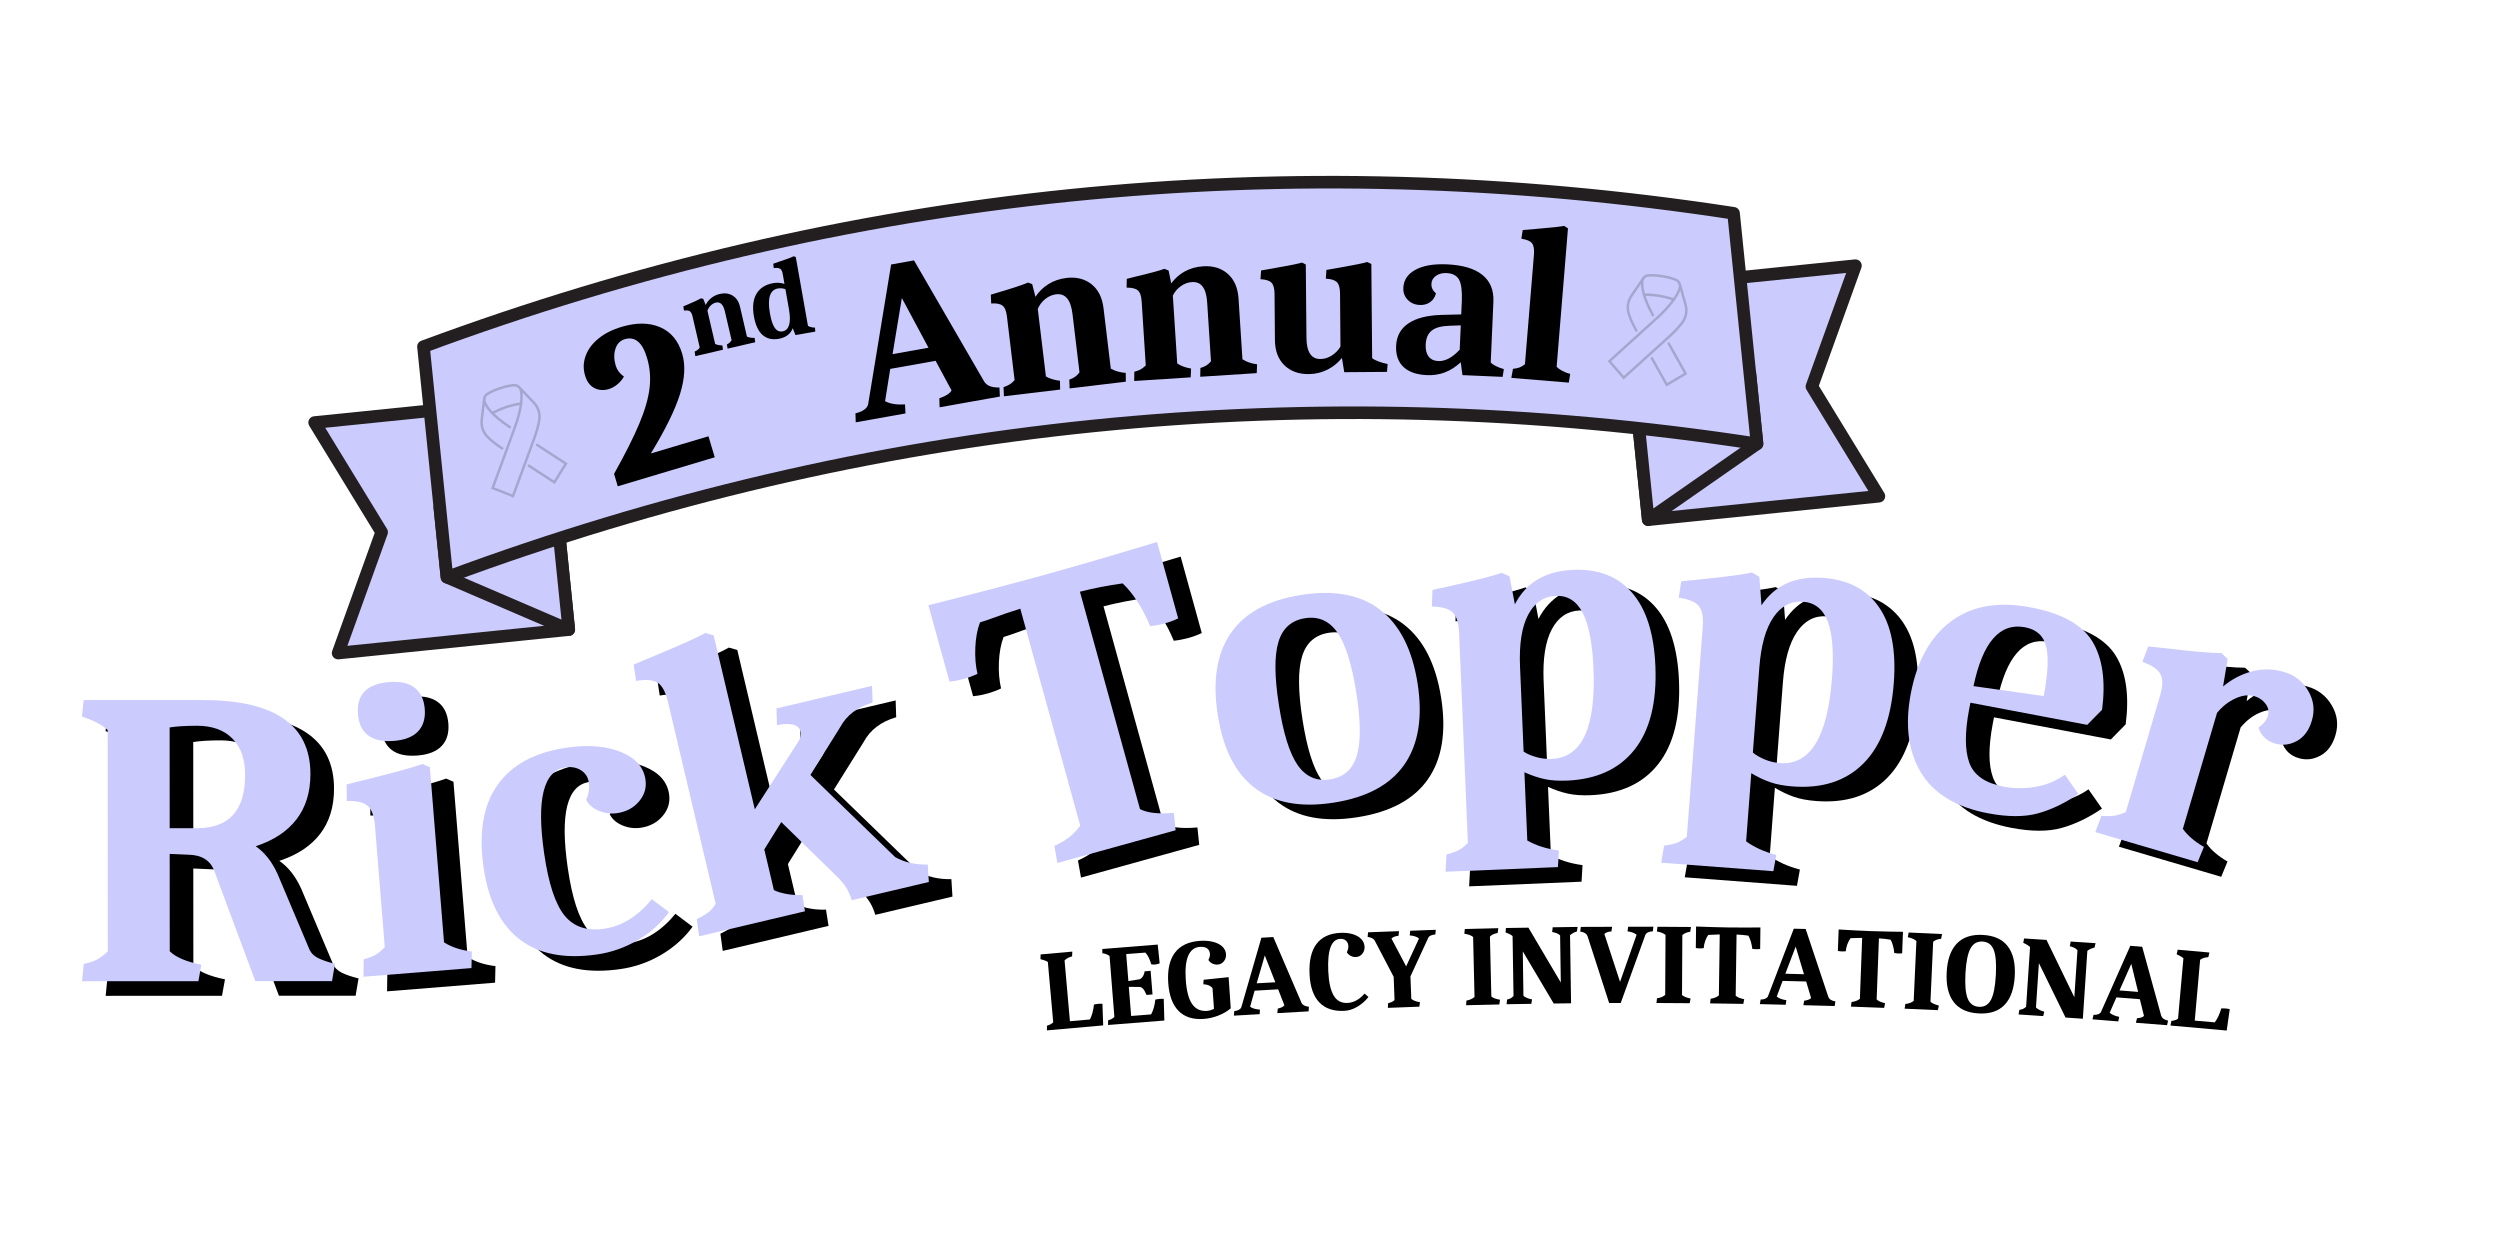 <svg xmlns="http://www.w3.org/2000/svg" xmlns:xlink="http://www.w3.org/1999/xlink" width="960" zoomAndPan="magnify" viewBox="0 0 720 360" height="480" preserveAspectRatio="xMidYMid meet" version="1.0"><defs><filter x="0%" y="0%" width="100%" height="100%" id="bd1978431b"><feColorMatrix values="0 0 0 0 1 0 0 0 0 1 0 0 0 0 1 0 0 0 1 0" color-interpolation-filters="sRGB"/></filter><g/><clipPath id="9c49275911"><path d="M 90 114 L 164 114 L 164 189 L 90 189 Z M 90 114 " clip-rule="nonzero"/></clipPath><clipPath id="6be17a627d"><path d="M 82.27 71.098 L 532.195 25.293 L 544.348 144.676 L 94.422 190.48 Z M 82.27 71.098 " clip-rule="nonzero"/></clipPath><clipPath id="55c484eb2d"><path d="M 532.348 25.277 L 82.422 71.082 L 94.574 190.465 L 544.5 144.66 Z M 532.348 25.277 " clip-rule="nonzero"/></clipPath><clipPath id="72970eb5c5"><path d="M 88 113 L 166 113 L 166 190 L 88 190 Z M 88 113 " clip-rule="nonzero"/></clipPath><clipPath id="f910c1de1e"><path d="M 82.27 71.098 L 532.195 25.293 L 544.348 144.676 L 94.422 190.48 Z M 82.27 71.098 " clip-rule="nonzero"/></clipPath><clipPath id="ce62009419"><path d="M 532.348 25.277 L 82.422 71.082 L 94.574 190.465 L 544.5 144.66 Z M 532.348 25.277 " clip-rule="nonzero"/></clipPath><clipPath id="2602462947"><path d="M 467 76 L 542 76 L 542 150 L 467 150 Z M 467 76 " clip-rule="nonzero"/></clipPath><clipPath id="69677dda50"><path d="M 82.27 71.098 L 532.195 25.293 L 544.348 144.676 L 94.422 190.48 Z M 82.27 71.098 " clip-rule="nonzero"/></clipPath><clipPath id="9682f2d173"><path d="M 532.348 25.277 L 82.422 71.082 L 94.574 190.465 L 544.5 144.66 Z M 532.348 25.277 " clip-rule="nonzero"/></clipPath><clipPath id="ef1f8103be"><path d="M 466 74 L 543 74 L 543 152 L 466 152 Z M 466 74 " clip-rule="nonzero"/></clipPath><clipPath id="c4f9d4c628"><path d="M 82.27 71.098 L 532.195 25.293 L 544.348 144.676 L 94.422 190.48 Z M 82.27 71.098 " clip-rule="nonzero"/></clipPath><clipPath id="08b0f37d4b"><path d="M 532.348 25.277 L 82.422 71.082 L 94.574 190.465 L 544.5 144.66 Z M 532.348 25.277 " clip-rule="nonzero"/></clipPath><clipPath id="b44c02cfbb"><path d="M 470 107 L 507 107 L 507 150 L 470 150 Z M 470 107 " clip-rule="nonzero"/></clipPath><clipPath id="de738a11ce"><path d="M 82.27 71.098 L 532.195 25.293 L 544.348 144.676 L 94.422 190.48 Z M 82.27 71.098 " clip-rule="nonzero"/></clipPath><clipPath id="542aa96554"><path d="M 532.348 25.277 L 82.422 71.082 L 94.574 190.465 L 544.5 144.66 Z M 532.348 25.277 " clip-rule="nonzero"/></clipPath><clipPath id="ca87ca1fa7"><path d="M 468 105 L 508 105 L 508 152 L 468 152 Z M 468 105 " clip-rule="nonzero"/></clipPath><clipPath id="db51d7438b"><path d="M 82.27 71.098 L 532.195 25.293 L 544.348 144.676 L 94.422 190.48 Z M 82.27 71.098 " clip-rule="nonzero"/></clipPath><clipPath id="9e61b809be"><path d="M 532.348 25.277 L 82.422 71.082 L 94.574 190.465 L 544.5 144.66 Z M 532.348 25.277 " clip-rule="nonzero"/></clipPath><clipPath id="b6986ab1b1"><path d="M 126 142 L 164 142 L 164 182 L 126 182 Z M 126 142 " clip-rule="nonzero"/></clipPath><clipPath id="257f4e4e19"><path d="M 82.27 71.098 L 532.195 25.293 L 544.348 144.676 L 94.422 190.48 Z M 82.27 71.098 " clip-rule="nonzero"/></clipPath><clipPath id="7d42964ff3"><path d="M 532.348 25.277 L 82.422 71.082 L 94.574 190.465 L 544.5 144.66 Z M 532.348 25.277 " clip-rule="nonzero"/></clipPath><clipPath id="4242e7b67f"><path d="M 124 140 L 166 140 L 166 184 L 124 184 Z M 124 140 " clip-rule="nonzero"/></clipPath><clipPath id="fd1a27e79e"><path d="M 82.27 71.098 L 532.195 25.293 L 544.348 144.676 L 94.422 190.48 Z M 82.27 71.098 " clip-rule="nonzero"/></clipPath><clipPath id="e4faaa33f7"><path d="M 532.348 25.277 L 82.422 71.082 L 94.574 190.465 L 544.5 144.66 Z M 532.348 25.277 " clip-rule="nonzero"/></clipPath><clipPath id="6d1ee0dcc3"><path d="M 121 52 L 507 52 L 507 167 L 121 167 Z M 121 52 " clip-rule="nonzero"/></clipPath><clipPath id="ad24d5c66d"><path d="M 82.27 71.098 L 532.195 25.293 L 544.348 144.676 L 94.422 190.48 Z M 82.27 71.098 " clip-rule="nonzero"/></clipPath><clipPath id="f66aa6e946"><path d="M 532.348 25.277 L 82.422 71.082 L 94.574 190.465 L 544.5 144.66 Z M 532.348 25.277 " clip-rule="nonzero"/></clipPath><clipPath id="543a04cb35"><path d="M 120 50 L 508 50 L 508 169 L 120 169 Z M 120 50 " clip-rule="nonzero"/></clipPath><clipPath id="b8315114cb"><path d="M 82.27 71.098 L 532.195 25.293 L 544.348 144.676 L 94.422 190.48 Z M 82.27 71.098 " clip-rule="nonzero"/></clipPath><clipPath id="f28f726ab5"><path d="M 532.348 25.277 L 82.422 71.082 L 94.574 190.465 L 544.5 144.66 Z M 532.348 25.277 " clip-rule="nonzero"/></clipPath><mask id="1158f2df93"><g filter="url(#bd1978431b)"><rect x="-72" width="864" fill="#000000" y="-36" height="432" fill-opacity="0.2"/></g></mask><clipPath id="8e22bda9f4"><path d="M 6 7 L 13 7 L 13 23 L 6 23 Z M 6 7 " clip-rule="nonzero"/></clipPath><clipPath id="6dd48ef821"><path d="M 0.887 8.152 L 22.949 0.809 L 32.895 30.699 L 10.836 38.039 Z M 0.887 8.152 " clip-rule="nonzero"/></clipPath><clipPath id="8af07d7a14"><path d="M 0.887 8.152 L 22.949 0.809 L 32.895 30.699 L 10.836 38.039 Z M 0.887 8.152 " clip-rule="nonzero"/></clipPath><clipPath id="7973754ed5"><path d="M 0.887 8.152 L 22.949 0.809 L 32.895 30.699 L 10.836 38.039 Z M 0.887 8.152 " clip-rule="nonzero"/></clipPath><clipPath id="96e0dbc8f0"><path d="M 19 20 L 32 20 L 32 33 L 19 33 Z M 19 20 " clip-rule="nonzero"/></clipPath><clipPath id="9c7f09e671"><path d="M 0.887 8.152 L 22.949 0.809 L 32.895 30.699 L 10.836 38.039 Z M 0.887 8.152 " clip-rule="nonzero"/></clipPath><clipPath id="b7b4756c37"><path d="M 0.887 8.152 L 22.949 0.809 L 32.895 30.699 L 10.836 38.039 Z M 0.887 8.152 " clip-rule="nonzero"/></clipPath><clipPath id="84baf73910"><path d="M 0.887 8.152 L 22.949 0.809 L 32.895 30.699 L 10.836 38.039 Z M 0.887 8.152 " clip-rule="nonzero"/></clipPath><clipPath id="09317c36c7"><path d="M 7 3 L 24 3 L 24 37 L 7 37 Z M 7 3 " clip-rule="nonzero"/></clipPath><clipPath id="fec24f379b"><path d="M 0.887 8.152 L 22.949 0.809 L 32.895 30.699 L 10.836 38.039 Z M 0.887 8.152 " clip-rule="nonzero"/></clipPath><clipPath id="0125397457"><path d="M 0.887 8.152 L 22.949 0.809 L 32.895 30.699 L 10.836 38.039 Z M 0.887 8.152 " clip-rule="nonzero"/></clipPath><clipPath id="fc7f4d551b"><path d="M 0.887 8.152 L 22.949 0.809 L 32.895 30.699 L 10.836 38.039 Z M 0.887 8.152 " clip-rule="nonzero"/></clipPath><clipPath id="f07fbffa39"><path d="M 9 8 L 19 8 L 19 13 L 9 13 Z M 9 8 " clip-rule="nonzero"/></clipPath><clipPath id="c0995dc3a4"><path d="M 0.887 8.152 L 22.949 0.809 L 32.895 30.699 L 10.836 38.039 Z M 0.887 8.152 " clip-rule="nonzero"/></clipPath><clipPath id="5ab0aea4ca"><path d="M 0.887 8.152 L 22.949 0.809 L 32.895 30.699 L 10.836 38.039 Z M 0.887 8.152 " clip-rule="nonzero"/></clipPath><clipPath id="7a921879e4"><path d="M 0.887 8.152 L 22.949 0.809 L 32.895 30.699 L 10.836 38.039 Z M 0.887 8.152 " clip-rule="nonzero"/></clipPath><clipPath id="d44bcc813a"><rect x="0" width="34" y="0" height="39"/></clipPath><mask id="9a4026e239"><g filter="url(#bd1978431b)"><rect x="-72" width="864" fill="#000000" y="-36" height="432" fill-opacity="0.2"/></g></mask><clipPath id="07ccd5f71c"><path d="M 6 2 L 12 2 L 12 19 L 6 19 Z M 6 2 " clip-rule="nonzero"/></clipPath><clipPath id="97a917d000"><path d="M 5.352 0.336 L 28.297 4.086 L 23.219 35.176 L 0.273 31.426 Z M 5.352 0.336 " clip-rule="nonzero"/></clipPath><clipPath id="38674e42b3"><path d="M 5.352 0.336 L 28.297 4.086 L 23.219 35.176 L 0.273 31.426 Z M 5.352 0.336 " clip-rule="nonzero"/></clipPath><clipPath id="b8b7ec9759"><path d="M 5.352 0.336 L 28.297 4.086 L 23.219 35.176 L 0.273 31.426 Z M 5.352 0.336 " clip-rule="nonzero"/></clipPath><clipPath id="02518e779d"><path d="M 13 21 L 24 21 L 24 35 L 13 35 Z M 13 21 " clip-rule="nonzero"/></clipPath><clipPath id="22fe90e91d"><path d="M 5.352 0.336 L 28.297 4.086 L 23.219 35.176 L 0.273 31.426 Z M 5.352 0.336 " clip-rule="nonzero"/></clipPath><clipPath id="951eb832fb"><path d="M 5.352 0.336 L 28.297 4.086 L 23.219 35.176 L 0.273 31.426 Z M 5.352 0.336 " clip-rule="nonzero"/></clipPath><clipPath id="ee9510dc5c"><path d="M 5.352 0.336 L 28.297 4.086 L 23.219 35.176 L 0.273 31.426 Z M 5.352 0.336 " clip-rule="nonzero"/></clipPath><clipPath id="712c7b98cb"><path d="M 1 1 L 25 1 L 25 33 L 1 33 Z M 1 1 " clip-rule="nonzero"/></clipPath><clipPath id="8108694ce2"><path d="M 5.352 0.336 L 28.297 4.086 L 23.219 35.176 L 0.273 31.426 Z M 5.352 0.336 " clip-rule="nonzero"/></clipPath><clipPath id="20daefb5cb"><path d="M 5.352 0.336 L 28.297 4.086 L 23.219 35.176 L 0.273 31.426 Z M 5.352 0.336 " clip-rule="nonzero"/></clipPath><clipPath id="ab0e068d84"><path d="M 5.352 0.336 L 28.297 4.086 L 23.219 35.176 L 0.273 31.426 Z M 5.352 0.336 " clip-rule="nonzero"/></clipPath><clipPath id="62cc4bb487"><path d="M 11 7 L 21 7 L 21 10 L 11 10 Z M 11 7 " clip-rule="nonzero"/></clipPath><clipPath id="f3ee7ed2a3"><path d="M 5.352 0.336 L 28.297 4.086 L 23.219 35.176 L 0.273 31.426 Z M 5.352 0.336 " clip-rule="nonzero"/></clipPath><clipPath id="534af0a8c5"><path d="M 5.352 0.336 L 28.297 4.086 L 23.219 35.176 L 0.273 31.426 Z M 5.352 0.336 " clip-rule="nonzero"/></clipPath><clipPath id="fca204ca11"><path d="M 5.352 0.336 L 28.297 4.086 L 23.219 35.176 L 0.273 31.426 Z M 5.352 0.336 " clip-rule="nonzero"/></clipPath><clipPath id="de9e906df6"><rect x="0" width="29" y="0" height="36"/></clipPath></defs><g clip-path="url(#9c49275911)"><g clip-path="url(#6be17a627d)"><g clip-path="url(#55c484eb2d)"><path fill="#cbcbfe" d="M 97.367 188.086 L 163.816 181.32 L 157.059 114.926 L 90.609 121.688 L 109.914 153.266 L 97.367 188.086 " fill-opacity="1" fill-rule="nonzero"/></g></g></g><g clip-path="url(#72970eb5c5)"><g clip-path="url(#f910c1de1e)"><g clip-path="url(#ce62009419)"><path fill="#231f20" d="M 97.367 188.086 L 97.188 186.285 L 161.832 179.703 L 155.441 116.91 L 93.656 123.199 L 111.457 152.32 C 111.746 152.789 111.805 153.359 111.617 153.879 L 99.07 188.703 L 97.367 188.086 L 97.188 186.285 L 97.367 188.086 L 95.668 187.473 L 107.914 153.469 L 89.066 122.633 C 88.742 122.102 88.711 121.441 88.988 120.883 C 89.266 120.324 89.809 119.949 90.426 119.887 L 156.875 113.121 C 157.348 113.074 157.832 113.219 158.199 113.52 C 158.57 113.82 158.812 114.266 158.859 114.742 L 165.617 181.137 C 165.668 181.617 165.523 182.102 165.219 182.469 C 164.918 182.836 164.477 183.074 164 183.121 L 97.551 189.887 C 96.934 189.949 96.328 189.695 95.941 189.203 C 95.559 188.711 95.457 188.062 95.668 187.473 L 97.367 188.086 " fill-opacity="1" fill-rule="nonzero"/></g></g></g><g clip-path="url(#2602462947)"><g clip-path="url(#69677dda50)"><g clip-path="url(#9682f2d173)"><path fill="#cbcbfe" d="M 541.133 142.91 L 474.684 149.676 L 467.926 83.277 L 534.371 76.512 L 521.828 111.332 L 541.133 142.91 " fill-opacity="1" fill-rule="nonzero"/></g></g></g><g clip-path="url(#ef1f8103be)"><g clip-path="url(#c4f9d4c628)"><g clip-path="url(#08b0f37d4b)"><path fill="#231f20" d="M 541.133 142.91 L 541.316 144.711 L 474.867 151.477 C 474.395 151.523 473.91 151.379 473.543 151.078 C 473.172 150.781 472.93 150.336 472.883 149.855 L 466.121 83.461 C 466.074 82.988 466.219 82.504 466.523 82.129 C 466.82 81.762 467.266 81.523 467.742 81.477 L 534.188 74.711 C 534.809 74.648 535.414 74.902 535.801 75.395 C 536.18 75.887 536.285 76.539 536.074 77.125 L 523.828 111.129 L 542.676 141.965 C 543 142.5 543.031 143.156 542.754 143.715 C 542.477 144.273 541.934 144.648 541.316 144.711 L 541.133 142.91 L 539.59 143.859 L 520.285 112.277 C 520 111.809 519.941 111.234 520.125 110.719 L 531.695 78.605 L 469.91 84.895 L 476.301 147.688 L 540.949 141.109 L 541.133 142.91 L 539.59 143.859 L 541.133 142.91 " fill-opacity="1" fill-rule="nonzero"/></g></g></g><g clip-path="url(#b44c02cfbb)"><g clip-path="url(#de738a11ce)"><g clip-path="url(#542aa96554)"><path fill="#cbcbfe" d="M 474.684 149.676 L 506.027 127.824 L 503.977 107.699 L 470.754 111.078 L 474.684 149.676 " fill-opacity="1" fill-rule="nonzero"/></g></g></g><g clip-path="url(#ca87ca1fa7)"><g clip-path="url(#db51d7438b)"><g clip-path="url(#9e61b809be)"><path fill="#231f20" d="M 474.684 149.676 L 473.652 148.191 L 504.117 126.949 L 502.359 109.684 L 472.738 112.699 L 476.484 149.492 L 474.684 149.676 L 473.652 148.191 L 474.684 149.676 L 472.883 149.855 L 468.953 111.262 C 468.906 110.789 469.051 110.305 469.355 109.938 C 469.652 109.566 470.098 109.328 470.57 109.277 L 503.793 105.895 C 504.266 105.848 504.75 105.992 505.117 106.293 C 505.492 106.598 505.73 107.039 505.777 107.516 L 507.828 127.641 C 507.895 128.297 507.598 128.938 507.059 129.312 L 475.723 151.16 C 475.195 151.527 474.512 151.586 473.926 151.32 C 473.344 151.059 472.945 150.496 472.883 149.855 L 474.684 149.676 " fill-opacity="1" fill-rule="nonzero"/></g></g></g><g clip-path="url(#b6986ab1b1)"><g clip-path="url(#257f4e4e19)"><g clip-path="url(#7d42964ff3)"><path fill="#cbcbfe" d="M 163.816 181.32 L 128.715 166.234 L 126.668 146.109 L 159.887 142.727 L 163.816 181.32 " fill-opacity="1" fill-rule="nonzero"/></g></g></g><g clip-path="url(#4242e7b67f)"><g clip-path="url(#fd1a27e79e)"><g clip-path="url(#e4faaa33f7)"><path fill="#231f20" d="M 163.816 181.32 L 163.102 182.988 L 128.004 167.902 C 127.395 167.641 126.98 167.078 126.914 166.418 L 124.863 146.293 C 124.816 145.82 124.961 145.336 125.266 144.969 C 125.566 144.594 126.008 144.355 126.484 144.309 L 159.703 140.926 C 160.18 140.879 160.664 141.023 161.031 141.32 C 161.402 141.625 161.641 142.07 161.691 142.543 L 165.617 181.137 C 165.684 181.773 165.406 182.406 164.887 182.781 C 164.371 183.16 163.691 183.238 163.102 182.988 L 163.816 181.32 L 162.016 181.504 L 158.27 144.711 L 128.652 147.727 L 130.41 164.992 L 164.531 179.66 L 163.816 181.32 L 162.016 181.504 L 163.816 181.32 " fill-opacity="1" fill-rule="nonzero"/></g></g></g><g clip-path="url(#6d1ee0dcc3)"><g clip-path="url(#ad24d5c66d)"><g clip-path="url(#f66aa6e946)"><path fill="#cbcbfe" d="M 128.715 166.234 C 250.629 121.008 377.496 108.082 506.027 127.824 C 503.773 105.695 501.52 83.559 499.266 61.43 C 370.738 41.688 243.871 54.605 121.957 99.84 C 124.211 121.969 126.461 144.105 128.715 166.234 " fill-opacity="1" fill-rule="nonzero"/></g></g></g><g clip-path="url(#543a04cb35)"><g clip-path="url(#b8315114cb)"><g clip-path="url(#f28f726ab5)"><path fill="#231f20" d="M 128.715 166.234 L 128.09 164.543 C 189.168 141.879 251.504 127.301 314.668 120.871 C 377.859 114.438 441.879 116.137 506.305 126.039 L 506.027 127.824 L 504.223 128.008 C 501.973 105.879 499.719 83.742 497.465 61.613 L 499.266 61.43 L 498.992 63.215 C 434.875 53.371 371.18 51.668 308.312 58.066 C 245.449 64.469 183.402 78.969 122.582 101.535 L 121.957 99.84 L 123.758 99.656 C 126.012 121.785 128.266 143.922 130.516 166.055 L 128.715 166.234 L 128.09 164.543 L 128.715 166.234 L 126.914 166.418 C 124.66 144.289 122.406 122.152 120.156 100.023 C 120.07 99.203 120.551 98.426 121.328 98.141 C 182.422 75.473 244.77 60.895 307.945 54.465 C 371.121 48.031 435.129 49.742 499.543 59.637 C 500.359 59.762 500.984 60.426 501.066 61.246 C 503.32 83.375 505.574 105.512 507.828 127.641 C 507.883 128.203 507.684 128.75 507.273 129.141 C 506.867 129.527 506.309 129.703 505.754 129.617 C 441.625 119.762 377.918 118.07 315.035 124.473 C 252.18 130.871 190.148 145.379 129.344 167.938 C 128.82 168.133 128.234 168.074 127.758 167.773 C 127.281 167.477 126.973 166.984 126.914 166.418 L 128.715 166.234 " fill-opacity="1" fill-rule="nonzero"/></g></g></g><g fill="#000000" fill-opacity="1"><g transform="translate(163.623, 144.956)"><g/></g></g><g fill="#000000" fill-opacity="1"><g transform="translate(176.364, 140.507)"><g><path d="M 0.484 -4.031 C 3.723 -9.812 6.148 -14.645 7.766 -18.531 C 9.391 -22.414 10.375 -25.844 10.719 -28.812 C 11.062 -31.781 10.812 -34.664 9.969 -37.469 C 8.645 -41.914 6.504 -43.695 3.547 -42.812 C 2.234 -42.414 1.344 -41.488 0.875 -40.031 C 0.406 -38.57 0.438 -36.953 0.969 -35.172 C 1.344 -33.953 2.129 -32.91 3.328 -32.047 C 2.828 -31.172 2.188 -30.414 1.406 -29.781 C 0.633 -29.156 -0.176 -28.711 -1.031 -28.453 C -2.52 -28.004 -3.895 -28.098 -5.156 -28.734 C -6.426 -29.367 -7.328 -30.57 -7.859 -32.344 C -8.43 -34.238 -8.383 -36.113 -7.719 -37.969 C -7.062 -39.82 -5.844 -41.484 -4.062 -42.953 C -2.289 -44.43 -0.047 -45.57 2.672 -46.375 C 6.91 -47.645 10.594 -47.613 13.719 -46.281 C 16.852 -44.945 18.977 -42.41 20.094 -38.672 C 21.082 -35.391 20.879 -31.508 19.484 -27.031 C 18.098 -22.551 15.297 -16.844 11.078 -9.906 L 27.672 -14.859 L 29.484 -8.812 L 1.547 -0.453 Z M 0.484 -4.031 "/></g></g></g><g fill="#000000" fill-opacity="1"><g transform="translate(207.038, 131.486)"><g/></g></g><g fill="#000000" fill-opacity="1"><g transform="translate(220.343, 127.982)"><g/></g></g><g fill="#000000" fill-opacity="1"><g transform="translate(233.715, 124.747)"><g/></g></g><g fill="#000000" fill-opacity="1"><g transform="translate(246.701, 121.583)"><g><path d="M -0.328 -2.547 C 0.711 -2.785 1.551 -3.133 2.188 -3.594 C 2.832 -4.051 3.211 -4.578 3.328 -5.172 L 9.938 -45.406 L 16.531 -46.594 L 36.688 -11.797 C 37.062 -11.172 37.594 -10.707 38.281 -10.406 C 38.969 -10.113 39.922 -9.969 41.141 -9.969 L 41.266 -7.375 L 23.906 -4.281 L 23.828 -6.875 C 25.711 -7.52 26.883 -8.273 27.344 -9.141 L 22.75 -17.672 L 9.688 -15.344 L 8.203 -6.047 C 9.566 -5.285 11.477 -4.973 13.938 -5.109 L 14.078 -2.516 L -0.25 0.047 Z M 20.703 -21.438 L 13.031 -35.75 L 10.359 -19.594 Z M 20.703 -21.438 "/></g></g></g><g fill="#000000" fill-opacity="1"><g transform="translate(286.957, 114.397)"><g><path d="M 2.062 -2.906 C 2.844 -3.176 3.441 -3.441 3.859 -3.703 C 4.285 -3.973 4.75 -4.375 5.25 -4.906 L 3.031 -23.328 C 2.844 -24.867 2.414 -25.891 1.75 -26.391 C 1.094 -26.891 0.008 -27.094 -1.5 -27 L -1.594 -29.531 L 0.469 -30.156 C 4.895 -31.469 7.766 -32.422 9.078 -33.016 L 10.312 -32.578 L 11.25 -28.922 C 12.25 -30.43 13.5 -31.648 15 -32.578 C 16.5 -33.516 18.211 -34.102 20.141 -34.344 C 23.035 -34.688 25.453 -34.086 27.391 -32.547 C 29.336 -31.004 30.492 -28.695 30.859 -25.625 L 32.953 -8.234 C 34.109 -7.555 35.539 -7.145 37.25 -7 L 37.281 -4.469 L 21.094 -2.531 L 21 -5.062 C 22.238 -5.457 23.219 -6.156 23.938 -7.156 L 21.922 -23.969 C 21.66 -26.062 21.141 -27.566 20.359 -28.484 C 19.578 -29.41 18.523 -29.797 17.203 -29.641 C 16.086 -29.504 15.047 -29.051 14.078 -28.281 C 13.117 -27.508 12.398 -26.555 11.922 -25.422 L 14.266 -5.984 C 15.336 -5.348 16.688 -4.93 18.312 -4.734 L 18.359 -2.203 L 2.172 -0.266 Z M 2.062 -2.906 "/></g></g></g><g fill="#000000" fill-opacity="1"><g transform="translate(324.465, 109.867)"><g><path d="M 2.219 -2.797 C 3.02 -3.016 3.633 -3.242 4.062 -3.484 C 4.488 -3.734 4.973 -4.109 5.516 -4.609 L 4.328 -23.125 C 4.223 -24.676 3.852 -25.719 3.219 -26.25 C 2.582 -26.781 1.508 -27.039 0 -27.031 L 0.047 -29.562 L 2.141 -30.094 C 6.641 -31.156 9.555 -31.941 10.891 -32.453 L 12.094 -31.953 L 12.844 -28.25 C 13.906 -29.695 15.211 -30.848 16.766 -31.703 C 18.328 -32.555 20.078 -33.047 22.016 -33.172 C 24.922 -33.359 27.301 -32.629 29.156 -30.984 C 31.008 -29.336 32.035 -26.969 32.234 -23.875 L 33.359 -6.391 C 34.473 -5.66 35.879 -5.176 37.578 -4.938 L 37.469 -2.406 L 21.203 -1.359 L 21.25 -3.891 C 22.508 -4.223 23.523 -4.863 24.297 -5.812 L 23.203 -22.719 C 23.066 -24.82 22.633 -26.352 21.906 -27.312 C 21.176 -28.281 20.145 -28.719 18.812 -28.625 C 17.707 -28.562 16.648 -28.176 15.641 -27.469 C 14.629 -26.758 13.852 -25.848 13.312 -24.734 L 14.578 -5.188 C 15.609 -4.488 16.938 -4 18.562 -3.719 L 18.453 -1.188 L 2.188 -0.141 Z M 2.219 -2.797 "/></g></g></g><g fill="#000000" fill-opacity="1"><g transform="translate(362.163, 107.412)"><g><path d="M 14.75 0.328 C 11.832 0.348 9.484 -0.508 7.703 -2.25 C 5.93 -4 5.035 -6.422 5.016 -9.516 L 4.906 -22.844 C 4.883 -24.395 4.578 -25.457 3.984 -26.031 C 3.398 -26.602 2.359 -26.926 0.859 -27 L 1.031 -29.516 C 1.676 -29.641 2.836 -29.844 4.516 -30.125 C 9.098 -30.926 11.863 -31.484 12.812 -31.797 L 13.906 -31.234 L 14.094 -10.172 C 14.125 -6.047 15.469 -3.992 18.125 -4.016 C 19.25 -4.023 20.332 -4.359 21.375 -5.016 C 22.426 -5.672 23.266 -6.535 23.891 -7.609 L 23.766 -23 C 23.742 -24.551 23.43 -25.613 22.828 -26.188 C 22.223 -26.758 21.172 -27.082 19.672 -27.156 L 19.844 -29.672 C 20.488 -29.797 21.648 -30 23.328 -30.281 C 27.91 -31.094 30.672 -31.648 31.609 -31.953 L 32.781 -31.391 L 33.016 -4.281 C 33.398 -3.938 34.023 -3.609 34.891 -3.297 C 35.754 -2.984 36.613 -2.738 37.469 -2.562 L 37.297 -0.312 L 24.984 -0.219 L 24.312 -4.328 C 23.164 -2.898 21.766 -1.77 20.109 -0.938 C 18.461 -0.113 16.676 0.305 14.75 0.328 Z M 14.75 0.328 "/></g></g></g><g fill="#000000" fill-opacity="1"><g transform="translate(400.331, 107.129)"><g><path d="M 10.594 0.906 C 7.645 0.781 5.406 0 3.875 -1.438 C 2.344 -2.883 1.633 -4.914 1.75 -7.531 C 1.875 -10.312 3.039 -12.457 5.25 -13.969 C 7.469 -15.488 10.66 -16.312 14.828 -16.438 L 20.5 -16.578 L 20.672 -20.312 C 20.797 -23.312 20.531 -25.406 19.875 -26.594 C 19.219 -27.781 18.008 -28.41 16.25 -28.484 C 15.051 -28.535 14.039 -28.27 13.219 -27.688 C 12.395 -27.102 11.961 -26.336 11.922 -25.391 C 11.867 -24.328 12.301 -23.41 13.219 -22.641 C 12.969 -21.578 12.414 -20.738 11.562 -20.125 C 10.719 -19.52 9.723 -19.242 8.578 -19.297 C 7.16 -19.348 6 -19.844 5.094 -20.781 C 4.188 -21.727 3.766 -22.867 3.828 -24.203 C 3.922 -26.473 5.078 -28.211 7.297 -29.422 C 9.523 -30.641 12.547 -31.164 16.359 -31 C 20.91 -30.801 24.316 -29.789 26.578 -27.969 C 28.848 -26.156 29.91 -23.582 29.766 -20.25 L 29 -2.75 C 29.289 -2.395 29.789 -2.039 30.5 -1.688 C 31.219 -1.332 31.977 -1.047 32.781 -0.828 L 32.422 1.406 L 20.859 0.906 L 20.359 -2.797 C 18.879 -1.441 17.352 -0.469 15.781 0.125 C 14.207 0.727 12.477 0.988 10.594 0.906 Z M 13.922 -3.141 C 15.898 -3.055 17.945 -4.148 20.062 -6.422 L 20.375 -13.422 L 17.141 -13.312 C 14.773 -13.238 13.055 -12.77 11.984 -11.906 C 10.922 -11.051 10.348 -9.703 10.266 -7.859 C 10.203 -6.41 10.484 -5.273 11.109 -4.453 C 11.742 -3.629 12.68 -3.191 13.922 -3.141 Z M 13.922 -3.141 "/></g></g></g><g fill="#000000" fill-opacity="1"><g transform="translate(433.326, 108.677)"><g><path d="M 2.406 -2.453 C 3.219 -2.547 3.859 -2.68 4.328 -2.859 C 4.805 -3.047 5.316 -3.352 5.859 -3.781 L 8.453 -35.359 C 8.578 -36.953 8.375 -38.055 7.844 -38.672 C 7.312 -39.297 6.305 -39.711 4.828 -39.922 L 5.219 -42.422 C 5.863 -42.492 7.035 -42.594 8.734 -42.719 C 13.367 -43.102 16.172 -43.406 17.141 -43.625 L 18.25 -42.906 L 14.984 -3.031 C 15.336 -2.656 15.863 -2.273 16.562 -1.891 C 17.258 -1.516 18.035 -1.207 18.891 -0.969 L 18.484 1.516 L 1.938 0.156 Z M 2.406 -2.453 "/></g></g></g><g mask="url(#1158f2df93)"><g transform="matrix(1, 0, 0, 1, 132, 107)"><g clip-path="url(#d44bcc813a)"><g clip-path="url(#8e22bda9f4)"><g clip-path="url(#6dd48ef821)"><g clip-path="url(#8af07d7a14)"><g clip-path="url(#7973754ed5)"><path fill="#100f0d" d="M 12.738 22.48 C 12.637 22.516 12.523 22.504 12.426 22.441 C 10.699 21.309 9.406 20.293 8.23 19.152 C 6.844 17.809 6.152 15.844 6.383 13.902 L 7.09 7.926 C 7.113 7.727 7.289 7.586 7.488 7.609 C 7.684 7.633 7.824 7.812 7.801 8.012 L 7.098 13.984 C 6.895 15.707 7.504 17.445 8.73 18.637 C 9.871 19.746 11.129 20.73 12.82 21.84 C 12.984 21.949 13.031 22.172 12.922 22.336 C 12.879 22.406 12.812 22.457 12.738 22.48 " fill-opacity="1" fill-rule="nonzero"/></g></g></g></g><g clip-path="url(#96e0dbc8f0)"><g clip-path="url(#9c7f09e671)"><g clip-path="url(#b7b4756c37)"><g clip-path="url(#84baf73910)"><path fill="#100f0d" d="M 27.773 32.402 L 20.113 27.43 C 19.945 27.32 19.898 27.098 20.008 26.93 C 20.113 26.766 20.336 26.715 20.504 26.824 L 27.547 31.398 L 30.488 26.652 L 22.469 21.434 C 22.305 21.324 22.258 21.102 22.363 20.934 C 22.473 20.77 22.695 20.723 22.863 20.828 L 31.469 26.434 L 27.773 32.402 " fill-opacity="1" fill-rule="nonzero"/></g></g></g></g><g clip-path="url(#09317c36c7)"><g clip-path="url(#fec24f379b)"><g clip-path="url(#0125397457)"><g clip-path="url(#fc7f4d551b)"><path fill="#100f0d" d="M 10.34 33.355 L 15.535 35.398 L 21.285 19.762 C 22.129 17.555 22.688 15.586 22.957 13.902 C 23.223 12.215 22.672 10.457 21.477 9.203 L 18.492 6.062 C 18.723 8.012 18.441 11.406 16.289 17.105 Z M 15.957 36.336 L 9.422 33.77 L 15.617 16.855 C 17.973 10.613 18.039 7.262 17.684 5.551 C 17.629 5.285 17.508 5.051 17.344 4.852 L 17.332 4.84 C 17.32 4.828 17.312 4.816 17.305 4.805 C 16.98 4.449 16.5 4.246 15.988 4.289 C 15.242 4.352 14.047 4.531 12.582 5.02 L 11.711 5.309 C 10.246 5.797 9.184 6.371 8.547 6.766 C 7.863 7.191 7.605 8.062 7.945 8.793 C 8.582 10.156 10.008 12.359 15.027 15.719 C 15.191 15.832 15.238 16.055 15.129 16.219 C 15.02 16.383 14.793 16.43 14.629 16.316 C 9.461 12.859 7.969 10.539 7.297 9.098 C 6.801 8.039 7.176 6.773 8.164 6.152 C 9.137 5.547 10.254 5.035 11.484 4.625 L 12.352 4.336 C 13.582 3.926 14.785 3.668 15.926 3.57 C 16.688 3.508 17.406 3.824 17.875 4.371 L 21.996 8.707 C 23.344 10.125 23.969 12.109 23.664 14.02 C 23.391 15.746 22.816 17.766 21.961 20.016 L 15.957 36.336 " fill-opacity="1" fill-rule="nonzero"/></g></g></g></g><g clip-path="url(#f07fbffa39)"><g clip-path="url(#c0995dc3a4)"><g clip-path="url(#5ab0aea4ca)"><g clip-path="url(#7a921879e4)"><path fill="#100f0d" d="M 9.941 12.289 C 9.777 12.344 9.594 12.273 9.508 12.113 C 9.418 11.938 9.484 11.719 9.66 11.629 C 9.746 11.582 11.785 10.516 13.715 9.875 C 15.641 9.234 17.914 8.863 18.012 8.852 C 18.207 8.82 18.391 8.953 18.422 9.148 C 18.453 9.348 18.32 9.531 18.125 9.562 C 18.102 9.566 15.812 9.934 13.941 10.559 C 12.066 11.18 10.016 12.258 9.996 12.266 C 9.977 12.277 9.961 12.281 9.941 12.289 " fill-opacity="1" fill-rule="nonzero"/></g></g></g></g></g></g></g><g mask="url(#9a4026e239)"><g transform="matrix(1, 0, 0, 1, 462, 77)"><g clip-path="url(#de9e906df6)"><g clip-path="url(#07ccd5f71c)"><g clip-path="url(#97a917d000)"><g clip-path="url(#38674e42b3)"><g clip-path="url(#b8b7ec9759)"><path fill="#100f0d" d="M 9.184 18.531 C 9.082 18.516 8.984 18.453 8.93 18.352 C 7.926 16.547 7.25 15.047 6.742 13.492 C 6.141 11.656 6.441 9.598 7.547 7.984 L 10.949 3.016 C 11.059 2.855 11.285 2.812 11.445 2.926 C 11.609 3.039 11.652 3.262 11.539 3.426 L 8.141 8.391 C 7.156 9.82 6.891 11.645 7.422 13.266 C 7.918 14.777 8.574 16.238 9.559 18 C 9.652 18.176 9.59 18.395 9.418 18.492 C 9.344 18.531 9.262 18.547 9.184 18.531 " fill-opacity="1" fill-rule="nonzero"/></g></g></g></g><g clip-path="url(#02518e779d)"><g clip-path="url(#22fe90e91d)"><g clip-path="url(#951eb832fb)"><g clip-path="url(#ee9510dc5c)"><path fill="#100f0d" d="M 17.891 34.305 L 13.418 26.34 C 13.32 26.168 13.383 25.949 13.555 25.852 C 13.727 25.754 13.945 25.812 14.043 25.988 L 18.156 33.312 L 22.965 30.473 L 18.293 22.125 C 18.195 21.953 18.258 21.734 18.43 21.637 C 18.602 21.539 18.82 21.602 18.918 21.773 L 23.938 30.734 L 17.891 34.305 " fill-opacity="1" fill-rule="nonzero"/></g></g></g></g><g clip-path="url(#712c7b98cb)"><g clip-path="url(#8108694ce2)"><g clip-path="url(#20daefb5cb)"><g clip-path="url(#ab0e068d84)"><path fill="#100f0d" d="M 2.008 27.047 L 5.664 31.27 L 18.02 20.098 C 19.789 18.531 21.203 17.051 22.219 15.684 C 23.242 14.316 23.57 12.504 23.094 10.832 L 21.91 6.668 C 21.207 8.5 19.383 11.375 14.828 15.426 Z M 5.602 32.297 L 1.004 26.988 L 14.352 14.891 C 19.336 10.457 20.953 7.523 21.434 5.84 C 21.504 5.578 21.512 5.312 21.457 5.062 L 21.453 5.047 C 21.449 5.031 21.445 5.016 21.441 5.004 C 21.32 4.535 20.988 4.133 20.52 3.934 C 19.828 3.645 18.688 3.246 17.16 2.996 L 16.258 2.848 C 14.73 2.602 13.523 2.613 12.777 2.668 C 11.973 2.73 11.34 3.383 11.305 4.184 C 11.234 5.688 11.473 8.301 14.355 13.609 C 14.449 13.785 14.387 14.004 14.211 14.098 C 14.039 14.195 13.82 14.129 13.727 13.953 C 10.758 8.488 10.512 5.742 10.586 4.152 C 10.641 2.984 11.559 2.039 12.723 1.953 C 13.867 1.867 15.094 1.93 16.375 2.141 L 17.277 2.285 C 18.559 2.496 19.742 2.828 20.797 3.27 C 21.5 3.566 21.988 4.18 22.152 4.883 L 23.785 10.637 C 24.32 12.52 23.949 14.566 22.797 16.117 C 21.746 17.52 20.301 19.039 18.496 20.637 L 5.602 32.297 " fill-opacity="1" fill-rule="nonzero"/></g></g></g></g><g clip-path="url(#62cc4bb487)"><g clip-path="url(#f3ee7ed2a3)"><g clip-path="url(#534af0a8c5)"><g clip-path="url(#fca204ca11)"><path fill="#100f0d" d="M 11.445 8.207 C 11.273 8.18 11.145 8.035 11.145 7.855 C 11.145 7.656 11.305 7.492 11.504 7.492 C 11.602 7.492 13.902 7.496 15.91 7.824 C 17.914 8.152 20.098 8.883 20.188 8.914 C 20.375 8.977 20.477 9.18 20.414 9.367 C 20.352 9.559 20.148 9.656 19.961 9.598 C 19.938 9.59 17.738 8.852 15.793 8.535 C 13.844 8.215 11.527 8.215 11.504 8.215 C 11.484 8.215 11.465 8.211 11.445 8.207 " fill-opacity="1" fill-rule="nonzero"/></g></g></g></g></g></g></g><g fill="#000000" fill-opacity="1"><g transform="translate(26.794, 286.801)"><g><path d="M 4.125 -4.984 C 5.664 -5.305 6.941 -5.727 7.953 -6.25 C 8.961 -6.781 9.992 -7.57 11.047 -8.625 L 11.016 -72.344 C 9.473 -73.801 7.004 -75.098 3.609 -76.234 L 4.094 -80.969 L 38.328 -80.984 C 59.047 -80.992 69.406 -73.879 69.406 -59.641 C 69.406 -54.453 68.07 -50.117 65.406 -46.641 C 62.738 -43.16 58.816 -40.57 53.641 -38.875 C 56.234 -37.094 58.336 -34.422 59.953 -30.859 L 69.078 -9.25 C 69.555 -8.125 70.422 -7.254 71.672 -6.641 C 72.93 -6.035 74.531 -5.492 76.469 -5.016 L 75.625 -0.031 L 53.531 -0.031 L 41.75 -31.703 C 40.613 -34.773 38.145 -36.352 34.344 -36.438 L 28.875 -36.672 L 28.891 -8.641 C 30.586 -6.93 33.625 -5.633 38 -4.75 L 37.141 -0.016 L 3.641 0 Z M 36.766 -44.078 C 45.992 -44.086 50.602 -49.191 50.594 -59.391 C 50.594 -63.922 49.379 -67.414 46.953 -69.875 C 44.523 -72.344 41.125 -73.578 36.75 -73.578 C 33.508 -73.578 30.879 -73.414 28.859 -73.094 L 28.875 -44.078 Z M 36.766 -44.078 "/></g></g></g><g fill="#000000" fill-opacity="1"><g transform="translate(107.488, 285.835)"><g><path d="M 4.062 -5.328 C 5.582 -5.773 6.75 -6.234 7.562 -6.703 C 8.375 -7.172 9.227 -7.891 10.125 -8.859 L 7.312 -43.703 C 7.07 -46.609 6.363 -48.562 5.188 -49.562 C 4.02 -50.562 2.016 -51.023 -0.828 -50.953 L -0.844 -55.703 C 0.352 -56.047 2.504 -56.586 5.609 -57.328 C 14.117 -59.473 19.242 -60.898 20.984 -61.609 L 23.109 -60.688 L 27.188 -10.234 C 29.332 -8.859 32.004 -7.977 35.203 -7.594 L 35.094 -2.828 L 3.984 -0.328 Z M 12.766 -68.25 C 9.535 -67.988 7.055 -68.52 5.328 -69.844 C 3.598 -71.164 2.625 -73.195 2.406 -75.938 C 1.945 -81.594 4.945 -84.68 11.406 -85.203 C 14.551 -85.453 16.984 -84.91 18.703 -83.578 C 20.43 -82.254 21.41 -80.223 21.641 -77.484 C 21.859 -74.742 21.219 -72.582 19.719 -71 C 18.227 -69.414 15.91 -68.5 12.766 -68.25 Z M 12.766 -68.25 "/></g></g></g><g fill="#000000" fill-opacity="1"><g transform="translate(147.195, 282.83)"><g><path d="M 31.594 -3.75 C 22.227 -2.383 14.781 -3.832 9.25 -8.094 C 3.719 -12.363 0.258 -19.258 -1.125 -28.781 C -2.57 -38.719 -1.25 -46.617 2.844 -52.484 C 6.938 -58.348 13.594 -61.953 22.812 -63.297 C 28.977 -64.191 34.172 -63.781 38.391 -62.062 C 42.609 -60.352 44.977 -57.703 45.5 -54.109 C 45.844 -51.773 45.223 -49.676 43.641 -47.812 C 42.066 -45.945 39.961 -44.82 37.328 -44.438 C 35.484 -44.176 33.707 -44.41 32 -45.141 C 30.301 -45.867 29.109 -46.922 28.422 -48.297 C 29.172 -49.879 29.422 -51.555 29.172 -53.328 C 28.941 -54.836 28.195 -55.988 26.938 -56.781 C 25.676 -57.582 24.207 -57.863 22.531 -57.625 C 16.113 -56.688 14.047 -48.41 16.328 -32.797 C 17.566 -24.223 19.508 -18.289 22.156 -15 C 24.812 -11.707 28.625 -10.422 33.594 -11.141 C 38.719 -11.891 43.297 -14.727 47.328 -19.656 L 52.266 -15.938 C 49.953 -12.738 46.969 -10.055 43.312 -7.891 C 39.664 -5.734 35.758 -4.352 31.594 -3.75 Z M 31.594 -3.75 "/></g></g></g><g fill="#000000" fill-opacity="1"><g transform="translate(204.603, 274.704)"><g><path d="M 2.875 -5.797 C 4.289 -6.473 5.383 -7.109 6.156 -7.703 C 6.938 -8.297 7.656 -9.129 8.312 -10.203 L -5.422 -68.328 C -6.117 -71.242 -7.125 -73.102 -8.438 -73.906 C -9.75 -74.707 -11.801 -74.867 -14.594 -74.391 L -15.328 -79.078 C -14.203 -79.586 -12.16 -80.445 -9.203 -81.656 C -1.098 -85.062 3.742 -87.242 5.328 -88.203 L 7.734 -87.516 L 19.578 -37.422 L 32.359 -57.297 C 32.805 -58.234 32.953 -59.016 32.797 -59.641 C 32.504 -60.898 31.688 -61.641 30.344 -61.859 C 29 -62.086 27.539 -62.016 25.969 -61.641 L 25.828 -66.469 L 53.344 -72.984 L 53.5 -68.141 C 49.133 -66.867 46.023 -64.516 44.172 -61.078 L 35.578 -47.328 L 60 -23.656 C 62.695 -22.133 65.828 -21.422 69.391 -21.516 L 69.703 -16.484 L 47.484 -11.234 C 47.086 -12.547 46.609 -13.676 46.047 -14.625 C 45.492 -15.57 44.723 -16.555 43.734 -17.578 L 27.203 -33.734 L 22.312 -25.859 L 25.078 -14.156 C 25.941 -13.707 27.113 -13.344 28.594 -13.062 C 30.07 -12.781 31.633 -12.672 33.281 -12.734 L 34.016 -8.047 L 3.547 -0.844 Z M 2.875 -5.797 "/></g></g></g><g fill="#000000" fill-opacity="1"><g transform="translate(276.476, 256.835)"><g/></g></g><g fill="#000000" fill-opacity="1"><g transform="translate(294.468, 257.398)"><g><path d="M 15.984 -9.578 C 19.211 -10.973 21.695 -12.922 23.438 -15.422 L 6.172 -77.891 C 3.461 -77.055 0.359 -75.988 -3.141 -74.688 L -5.438 -73.938 C -6.219 -71.875 -6.664 -69.461 -6.781 -66.703 C -6.906 -63.941 -6.695 -61.414 -6.156 -59.125 C -7.5 -58.5 -8.867 -57.992 -10.266 -57.609 C -11.516 -57.266 -12.832 -57.023 -14.219 -56.891 L -20.297 -78.891 C -8.203 -81.91 2.797 -84.785 12.703 -87.516 C 18.629 -89.16 24.832 -90.938 31.312 -92.844 C 37.789 -94.758 42.539 -96.176 45.562 -97.094 L 51.641 -75.094 C 50.461 -74.52 49.211 -74.051 47.891 -73.688 C 46.484 -73.301 45.047 -73.023 43.578 -72.859 C 42.555 -75.359 41.344 -77.695 39.938 -79.875 C 38.539 -82.051 37.109 -83.816 35.641 -85.172 C 31.598 -84.629 27.5 -83.832 23.344 -82.781 L 40.641 -20.188 C 42.703 -19.07 45.953 -18.707 50.391 -19.094 L 50.906 -14.078 L 16.859 -4.656 Z M 15.984 -9.578 "/></g></g></g><g fill="#000000" fill-opacity="1"><g transform="translate(359.027, 239.502)"><g><path d="M 31.906 -4.141 C 22.383 -2.648 14.812 -4.047 9.188 -8.328 C 3.57 -12.609 0.004 -19.625 -1.516 -29.375 C -3.055 -39.207 -1.812 -47.055 2.219 -52.922 C 6.258 -58.797 13.039 -62.477 22.562 -63.969 C 32.07 -65.457 39.645 -64.02 45.281 -59.656 C 50.914 -55.301 54.5 -48.242 56.031 -38.484 C 57.551 -28.734 56.285 -20.941 52.234 -15.109 C 48.191 -9.285 41.414 -5.629 31.906 -4.141 Z M 30.859 -10.844 C 34.773 -11.457 37.328 -13.719 38.516 -17.625 C 39.711 -21.539 39.676 -27.57 38.406 -35.719 C 37.125 -43.883 35.316 -49.664 32.984 -53.062 C 30.648 -56.469 27.523 -57.863 23.609 -57.25 C 19.691 -56.633 17.141 -54.352 15.953 -50.406 C 14.766 -46.457 14.812 -40.398 16.094 -32.234 C 17.363 -24.086 19.16 -18.332 21.484 -14.969 C 23.816 -11.602 26.941 -10.227 30.859 -10.844 Z M 30.859 -10.844 "/></g></g></g><g fill="#000000" fill-opacity="1"><g transform="translate(418.392, 229.833)"><g><path d="M 4.984 20.453 C 6.516 20.066 7.691 19.648 8.516 19.203 C 9.348 18.766 10.227 18.082 11.156 17.156 L 8.625 -43.375 C 8.5 -46.281 7.867 -48.254 6.734 -49.297 C 5.609 -50.348 3.625 -50.895 0.781 -50.938 L 0.953 -55.688 C 1.516 -55.875 2.098 -56.02 2.703 -56.125 C 3.305 -56.227 3.848 -56.332 4.328 -56.438 C 5.691 -56.727 8.336 -57.344 12.266 -58.281 C 16.203 -59.219 19.082 -60.008 20.906 -60.656 L 23.141 -59.656 L 24.688 -51.578 C 27.906 -57.867 33.52 -61.18 41.531 -61.516 C 48.727 -61.816 54.363 -59.617 58.438 -54.922 C 62.52 -50.234 64.758 -43.203 65.156 -33.828 C 65.594 -23.398 63.598 -15.379 59.172 -9.766 C 54.754 -4.16 48.258 -1.176 39.688 -0.812 C 37.188 -0.707 35.016 -0.859 33.172 -1.266 C 31.328 -1.672 29.414 -2.32 27.438 -3.219 L 28.266 16.438 C 30.754 17.875 33.789 18.836 37.375 19.328 L 37.094 24.094 L 4.719 25.438 Z M 35.297 -7.062 C 44.023 -7.426 48.035 -16.098 47.328 -33.078 C 47.023 -40.359 45.992 -45.703 44.234 -49.109 C 42.484 -52.516 39.906 -54.148 36.5 -54.016 C 33.02 -53.867 30.359 -52.055 28.516 -48.578 C 26.68 -45.109 25.898 -40.133 26.172 -33.656 L 27.203 -9.172 C 28.109 -8.555 29.301 -8.035 30.781 -7.609 C 32.258 -7.18 33.766 -7 35.297 -7.062 Z M 35.297 -7.062 "/></g></g></g><g fill="#000000" fill-opacity="1"><g transform="translate(483.524, 226.851)"><g><path d="M 2.547 20.891 C 4.109 20.68 5.328 20.41 6.203 20.078 C 7.078 19.742 8.035 19.172 9.078 18.359 L 13.656 -42.047 C 13.883 -44.953 13.492 -46.992 12.484 -48.172 C 11.473 -49.348 9.562 -50.125 6.75 -50.5 L 7.469 -55.188 C 8.051 -55.312 8.648 -55.391 9.266 -55.422 C 9.879 -55.453 10.426 -55.492 10.906 -55.547 C 12.289 -55.68 14.988 -55.977 19 -56.438 C 23.02 -56.906 25.977 -57.348 27.875 -57.766 L 29.969 -56.516 L 30.578 -48.328 C 34.504 -54.191 40.461 -56.816 48.453 -56.203 C 55.641 -55.66 60.984 -52.82 64.484 -47.688 C 67.992 -42.562 69.395 -35.316 68.688 -25.953 C 67.895 -15.547 64.973 -7.812 59.922 -2.75 C 54.867 2.301 48.066 4.5 39.516 3.844 C 37.016 3.656 34.875 3.25 33.094 2.625 C 31.312 2.008 29.492 1.145 27.641 0.031 L 26.156 19.656 C 28.457 21.352 31.352 22.66 34.844 23.578 L 34 28.266 L 1.688 25.812 Z M 35.875 -2.875 C 44.594 -2.207 49.598 -10.348 50.891 -27.297 C 51.441 -34.555 51.039 -39.984 49.688 -43.578 C 48.344 -47.172 45.973 -49.094 42.578 -49.344 C 39.109 -49.613 36.258 -48.129 34.031 -44.891 C 31.801 -41.648 30.441 -36.801 29.953 -30.344 L 28.094 -5.906 C 28.926 -5.195 30.051 -4.539 31.469 -3.938 C 32.883 -3.344 34.352 -2.988 35.875 -2.875 Z M 35.875 -2.875 "/></g></g></g><g fill="#000000" fill-opacity="1"><g transform="translate(548.746, 231.778)"><g><path d="M 30.609 6.656 C 21.391 4.906 14.945 0.988 11.281 -5.094 C 7.613 -11.176 6.641 -18.754 8.359 -27.828 C 10.16 -37.285 14.035 -44.227 19.984 -48.656 C 25.93 -53.082 33.555 -54.414 42.859 -52.656 C 51.766 -50.969 57.691 -47.703 60.641 -42.859 C 63.586 -38.016 64.523 -31.453 63.453 -23.172 L 59.172 -18.812 L 25.531 -25.188 L 25.156 -23.281 C 23.895 -16.602 23.914 -11.473 25.219 -7.891 C 26.52 -4.316 29.797 -2.031 35.047 -1.031 C 38.055 -0.457 41.113 -0.43 44.219 -0.953 C 47.332 -1.473 50.172 -2.641 52.734 -4.453 L 56.625 1.094 C 52.738 3.738 48.863 5.598 45 6.672 C 41.133 7.742 36.336 7.738 30.609 6.656 Z M 46.641 -27.109 C 47.848 -33.473 48.086 -38.207 47.359 -41.312 C 46.641 -44.414 44.602 -46.285 41.25 -46.922 C 34.02 -48.297 29.078 -42.645 26.422 -29.969 Z M 46.641 -27.109 "/></g></g></g><g fill="#000000" fill-opacity="1"><g transform="translate(606.288, 242.677)"><g><path d="M 5.703 -3.516 C 7.273 -3.391 8.523 -3.398 9.453 -3.547 C 10.391 -3.691 11.484 -4.039 12.734 -4.594 L 22.609 -38.125 C 23.43 -40.914 23.457 -43 22.688 -44.375 C 21.914 -45.75 20.191 -46.91 17.516 -47.859 L 19.203 -52.297 L 23.25 -51.875 C 31.895 -50.844 37.57 -50.344 40.281 -50.375 L 42.078 -48.719 L 40.75 -40.766 C 43.301 -42.879 46.086 -44.332 49.109 -45.125 C 52.129 -45.926 55.191 -45.867 58.297 -44.953 C 61.328 -44.066 63.645 -42.266 65.25 -39.547 C 66.863 -36.836 67.223 -33.973 66.328 -30.953 C 65.504 -28.148 64.062 -26.188 62 -25.062 C 59.938 -23.945 57.852 -23.703 55.75 -24.328 C 53.344 -25.035 51.734 -26.562 50.922 -28.906 C 52.379 -29.914 53.289 -31.039 53.656 -32.281 C 54.031 -33.52 53.812 -34.68 53 -35.766 C 52.188 -36.848 51.117 -37.582 49.797 -37.969 C 48.16 -38.445 46.348 -38.238 44.359 -37.344 C 42.367 -36.457 40.586 -35.066 39.016 -33.172 L 29.172 0.234 C 30.535 2.16 32.555 3.895 35.234 5.438 L 33.422 9.844 L 3.953 1.172 Z M 5.703 -3.516 "/></g></g></g><g fill="#000000" fill-opacity="1"><g transform="translate(656.53, 257.898)"><g/></g></g><g fill="#cbcbfe" fill-opacity="1"><g transform="translate(19.996, 282.596)"><g><path d="M 4.125 -4.984 C 5.664 -5.305 6.941 -5.727 7.953 -6.25 C 8.961 -6.781 9.992 -7.57 11.047 -8.625 L 11.016 -72.344 C 9.473 -73.801 7.004 -75.098 3.609 -76.234 L 4.094 -80.969 L 38.328 -80.984 C 59.047 -80.992 69.406 -73.879 69.406 -59.641 C 69.406 -54.453 68.07 -50.117 65.406 -46.641 C 62.738 -43.16 58.816 -40.57 53.641 -38.875 C 56.234 -37.094 58.336 -34.422 59.953 -30.859 L 69.078 -9.25 C 69.555 -8.125 70.422 -7.254 71.672 -6.641 C 72.93 -6.035 74.531 -5.492 76.469 -5.016 L 75.625 -0.031 L 53.531 -0.031 L 41.75 -31.703 C 40.613 -34.773 38.145 -36.352 34.344 -36.438 L 28.875 -36.672 L 28.891 -8.641 C 30.586 -6.93 33.625 -5.633 38 -4.75 L 37.141 -0.016 L 3.641 0 Z M 36.766 -44.078 C 45.992 -44.086 50.602 -49.191 50.594 -59.391 C 50.594 -63.922 49.379 -67.414 46.953 -69.875 C 44.523 -72.344 41.125 -73.578 36.75 -73.578 C 33.508 -73.578 30.879 -73.414 28.859 -73.094 L 28.875 -44.078 Z M 36.766 -44.078 "/></g></g></g><g fill="#cbcbfe" fill-opacity="1"><g transform="translate(100.689, 281.63)"><g><path d="M 4.062 -5.328 C 5.582 -5.773 6.75 -6.234 7.562 -6.703 C 8.375 -7.172 9.227 -7.891 10.125 -8.859 L 7.312 -43.703 C 7.07 -46.609 6.363 -48.562 5.188 -49.562 C 4.02 -50.562 2.016 -51.023 -0.828 -50.953 L -0.844 -55.703 C 0.352 -56.047 2.504 -56.586 5.609 -57.328 C 14.117 -59.473 19.242 -60.898 20.984 -61.609 L 23.109 -60.688 L 27.188 -10.234 C 29.332 -8.859 32.004 -7.977 35.203 -7.594 L 35.094 -2.828 L 3.984 -0.328 Z M 12.766 -68.25 C 9.535 -67.988 7.055 -68.52 5.328 -69.844 C 3.598 -71.164 2.625 -73.195 2.406 -75.938 C 1.945 -81.594 4.945 -84.68 11.406 -85.203 C 14.551 -85.453 16.984 -84.91 18.703 -83.578 C 20.43 -82.254 21.41 -80.223 21.641 -77.484 C 21.859 -74.742 21.219 -72.582 19.719 -71 C 18.227 -69.414 15.91 -68.5 12.766 -68.25 Z M 12.766 -68.25 "/></g></g></g><g fill="#cbcbfe" fill-opacity="1"><g transform="translate(140.396, 278.625)"><g><path d="M 31.594 -3.75 C 22.227 -2.383 14.781 -3.832 9.25 -8.094 C 3.719 -12.363 0.258 -19.258 -1.125 -28.781 C -2.57 -38.719 -1.25 -46.617 2.844 -52.484 C 6.938 -58.348 13.594 -61.953 22.812 -63.297 C 28.977 -64.191 34.172 -63.781 38.391 -62.062 C 42.609 -60.352 44.977 -57.703 45.5 -54.109 C 45.844 -51.773 45.223 -49.676 43.641 -47.812 C 42.066 -45.945 39.961 -44.82 37.328 -44.438 C 35.484 -44.176 33.707 -44.41 32 -45.141 C 30.301 -45.867 29.109 -46.922 28.422 -48.297 C 29.172 -49.879 29.422 -51.555 29.172 -53.328 C 28.941 -54.836 28.195 -55.988 26.938 -56.781 C 25.676 -57.582 24.207 -57.863 22.531 -57.625 C 16.113 -56.688 14.047 -48.41 16.328 -32.797 C 17.566 -24.223 19.508 -18.289 22.156 -15 C 24.812 -11.707 28.625 -10.422 33.594 -11.141 C 38.719 -11.891 43.297 -14.727 47.328 -19.656 L 52.266 -15.938 C 49.953 -12.738 46.969 -10.055 43.312 -7.891 C 39.664 -5.734 35.758 -4.352 31.594 -3.75 Z M 31.594 -3.75 "/></g></g></g><g fill="#cbcbfe" fill-opacity="1"><g transform="translate(197.804, 270.499)"><g><path d="M 2.875 -5.797 C 4.289 -6.473 5.383 -7.109 6.156 -7.703 C 6.938 -8.297 7.656 -9.129 8.312 -10.203 L -5.422 -68.328 C -6.117 -71.242 -7.125 -73.102 -8.438 -73.906 C -9.75 -74.707 -11.801 -74.867 -14.594 -74.391 L -15.328 -79.078 C -14.203 -79.586 -12.16 -80.445 -9.203 -81.656 C -1.098 -85.062 3.742 -87.242 5.328 -88.203 L 7.734 -87.516 L 19.578 -37.422 L 32.359 -57.297 C 32.805 -58.234 32.953 -59.016 32.797 -59.641 C 32.504 -60.898 31.688 -61.641 30.344 -61.859 C 29 -62.086 27.539 -62.016 25.969 -61.641 L 25.828 -66.469 L 53.344 -72.984 L 53.5 -68.141 C 49.133 -66.867 46.023 -64.516 44.172 -61.078 L 35.578 -47.328 L 60 -23.656 C 62.695 -22.133 65.828 -21.422 69.391 -21.516 L 69.703 -16.484 L 47.484 -11.234 C 47.086 -12.547 46.609 -13.676 46.047 -14.625 C 45.492 -15.57 44.723 -16.555 43.734 -17.578 L 27.203 -33.734 L 22.312 -25.859 L 25.078 -14.156 C 25.941 -13.707 27.113 -13.344 28.594 -13.062 C 30.07 -12.781 31.633 -12.672 33.281 -12.734 L 34.016 -8.047 L 3.547 -0.844 Z M 2.875 -5.797 "/></g></g></g><g fill="#cbcbfe" fill-opacity="1"><g transform="translate(269.678, 252.63)"><g/></g></g><g fill="#000000" fill-opacity="1"><g transform="translate(300.498, 296.844)"><g><path d="M 1.031 -1.453 C 1.375 -1.523 1.723 -1.66 2.078 -1.859 C 2.43 -2.055 2.68 -2.242 2.828 -2.422 L 1.281 -19.797 C 0.895 -20.078 0.188 -20.348 -0.844 -20.609 L -0.797 -21.969 L 8.328 -22.781 L 8.266 -21.422 C 7.754 -21.266 7.336 -21.102 7.016 -20.938 C 6.703 -20.781 6.395 -20.547 6.094 -20.234 L 7.641 -2.734 L 13.391 -3.234 C 13.984 -4.348 14.375 -5.781 14.562 -7.531 C 14.988 -7.633 15.43 -7.707 15.891 -7.75 C 16.242 -7.781 16.613 -7.781 17 -7.75 L 17.219 -1.531 L 1.016 -0.094 Z M 1.031 -1.453 "/></g></g></g><g fill="#000000" fill-opacity="1"><g transform="translate(318.128, 295.272)"><g><path d="M 1.016 -1.438 C 1.359 -1.508 1.707 -1.641 2.062 -1.828 C 2.414 -2.023 2.664 -2.219 2.812 -2.406 L 1.422 -19.953 C 0.867 -20.367 0.176 -20.633 -0.656 -20.75 L -0.656 -21.969 L 15.297 -23.234 L 15.859 -17.828 C 15.367 -17.629 14.914 -17.516 14.5 -17.484 C 14.281 -17.461 13.926 -17.484 13.438 -17.547 C 13.195 -18.348 12.945 -19.008 12.688 -19.531 C 12.426 -20.051 12.109 -20.516 11.734 -20.922 L 6.219 -20.5 L 6.844 -12.734 L 9.891 -13.203 C 10.273 -13.273 10.617 -13.52 10.922 -13.938 C 11.223 -14.352 11.426 -14.883 11.531 -15.531 L 13.25 -15.672 L 13.797 -8.875 L 12.078 -8.734 C 11.711 -9.586 11.375 -10.18 11.062 -10.516 C 10.75 -10.848 10.406 -11.02 10.031 -11.031 L 6.969 -11.062 L 7.641 -2.672 L 13.391 -3.125 C 14.004 -4.219 14.41 -5.641 14.609 -7.391 C 15.055 -7.492 15.5 -7.562 15.938 -7.594 C 16.312 -7.625 16.676 -7.625 17.031 -7.594 L 17.203 -1.359 L 0.984 -0.078 Z M 1.016 -1.438 "/></g></g></g><g fill="#000000" fill-opacity="1"><g transform="translate(336.36, 293.827)"><g><path d="M 10.281 -0.375 C 7.176 -0.164 4.766 -0.941 3.047 -2.703 C 1.328 -4.461 0.344 -7.133 0.094 -10.719 C -0.164 -14.5 0.473 -17.41 2.016 -19.453 C 3.555 -21.504 5.957 -22.641 9.219 -22.859 C 10.613 -22.953 11.867 -22.859 12.984 -22.578 C 14.109 -22.297 15 -21.848 15.656 -21.234 C 16.312 -20.617 16.672 -19.879 16.734 -19.016 C 16.785 -18.234 16.578 -17.551 16.109 -16.969 C 15.648 -16.383 15.051 -16.07 14.312 -16.031 C 13.781 -15.988 13.266 -16.094 12.766 -16.344 C 12.273 -16.602 11.906 -16.941 11.656 -17.359 C 11.988 -17.992 12.141 -18.566 12.109 -19.078 C 12.055 -19.797 11.785 -20.332 11.297 -20.688 C 10.816 -21.039 10.113 -21.188 9.188 -21.125 C 7.645 -21.008 6.531 -20.156 5.844 -18.562 C 5.164 -16.969 4.93 -14.656 5.141 -11.625 C 5.359 -8.457 5.961 -6.145 6.953 -4.688 C 7.953 -3.227 9.379 -2.562 11.234 -2.688 C 11.93 -2.738 12.609 -2.941 13.266 -3.297 L 12.844 -9.234 C 12.562 -9.586 12.188 -9.863 11.719 -10.062 C 11.258 -10.258 10.754 -10.352 10.203 -10.344 L 10.281 -11.656 L 17.484 -12.406 L 18.094 -3.422 C 17.062 -2.555 15.859 -1.859 14.484 -1.328 C 13.109 -0.797 11.707 -0.477 10.281 -0.375 Z M 10.281 -0.375 "/></g></g></g><g fill="#000000" fill-opacity="1"><g transform="translate(355.483, 292.505)"><g><path d="M -0.016 -1.312 C 0.535 -1.363 0.984 -1.488 1.328 -1.688 C 1.68 -1.883 1.91 -2.129 2.016 -2.422 L 7.797 -22.438 L 11.219 -22.641 L 19.328 -3.75 C 19.473 -3.414 19.711 -3.148 20.047 -2.953 C 20.391 -2.766 20.867 -2.633 21.484 -2.562 L 21.391 -1.234 L 12.391 -0.719 L 12.516 -2.031 C 13.492 -2.25 14.129 -2.566 14.422 -2.984 L 12.625 -7.578 L 5.844 -7.188 L 4.547 -2.562 C 5.172 -2.102 6.113 -1.828 7.375 -1.734 L 7.297 -0.422 L -0.125 0 Z M 11.812 -9.609 L 8.781 -17.344 L 6.438 -9.312 Z M 11.812 -9.609 "/></g></g></g><g fill="#000000" fill-opacity="1"><g transform="translate(376.824, 291.283)"><g><path d="M 10.297 -0.156 C 7.211 -0.008 4.82 -0.828 3.125 -2.609 C 1.426 -4.398 0.492 -7.098 0.328 -10.703 C 0.148 -14.504 0.812 -17.406 2.312 -19.406 C 3.812 -21.406 6.113 -22.477 9.219 -22.625 C 10.531 -22.688 11.703 -22.562 12.734 -22.25 C 13.773 -21.945 14.598 -21.477 15.203 -20.844 C 15.805 -20.219 16.129 -19.473 16.172 -18.609 C 16.203 -17.828 15.977 -17.145 15.5 -16.562 C 15.02 -15.988 14.406 -15.688 13.656 -15.656 C 13.133 -15.633 12.629 -15.754 12.141 -16.016 C 11.66 -16.273 11.301 -16.617 11.062 -17.047 C 11.383 -17.66 11.531 -18.254 11.5 -18.828 C 11.469 -19.484 11.238 -20 10.812 -20.375 C 10.395 -20.75 9.848 -20.922 9.172 -20.891 C 6.586 -20.773 5.438 -17.656 5.719 -11.531 C 5.863 -8.445 6.375 -6.141 7.25 -4.609 C 8.133 -3.078 9.477 -2.352 11.281 -2.438 C 12.156 -2.477 13.008 -2.727 13.844 -3.188 C 14.688 -3.645 15.461 -4.297 16.172 -5.141 L 17.297 -4.141 C 16.316 -2.93 15.211 -1.977 13.984 -1.281 C 12.754 -0.582 11.523 -0.207 10.297 -0.156 Z M 10.297 -0.156 "/></g></g></g><g fill="#000000" fill-opacity="1"><g transform="translate(394.83, 290.437)"><g><path d="M 4.953 -1.531 C 5.305 -1.594 5.664 -1.711 6.031 -1.891 C 6.395 -2.066 6.648 -2.242 6.797 -2.422 L 6.547 -9.109 L 1.172 -19.391 C 1.004 -19.742 0.75 -20.016 0.406 -20.203 C 0.07 -20.391 -0.379 -20.523 -0.953 -20.609 L -0.828 -21.938 L 8.094 -22.266 L 7.938 -20.922 C 7.02 -20.848 6.344 -20.586 5.906 -20.141 L 10.141 -12.125 L 13.844 -20.156 C 13.25 -20.645 12.359 -20.941 11.172 -21.047 L 11.297 -22.375 L 18.672 -22.656 L 18.547 -21.312 C 18.004 -21.27 17.555 -21.164 17.203 -21 C 16.859 -20.844 16.629 -20.629 16.516 -20.359 L 11.375 -9.234 L 11.625 -2.766 C 12.133 -2.316 12.969 -1.992 14.125 -1.797 L 13.938 -0.516 L 4.875 -0.172 Z M 4.953 -1.531 "/></g></g></g><g fill="#000000" fill-opacity="1"><g transform="translate(414.059, 289.755)"><g/></g></g><g fill="#000000" fill-opacity="1"><g transform="translate(421.242, 289.539)"><g><path d="M 1.094 -1.375 C 2.07 -1.551 2.848 -1.898 3.422 -2.422 L 3.016 -19.688 C 2.785 -19.906 2.426 -20.102 1.938 -20.281 C 1.457 -20.457 0.973 -20.57 0.484 -20.625 L 0.625 -21.984 L 10.266 -22.219 L 10.094 -20.844 C 9.57 -20.727 9.145 -20.602 8.812 -20.469 C 8.488 -20.332 8.172 -20.113 7.859 -19.812 L 8.266 -2.547 C 8.711 -2.141 9.547 -1.828 10.766 -1.609 L 10.562 -0.25 L 0.984 -0.031 Z M 1.094 -1.375 "/></g></g></g><g fill="#000000" fill-opacity="1"><g transform="translate(432.921, 289.231)"><g><path d="M 1.109 -1.359 C 1.523 -1.461 1.859 -1.578 2.109 -1.703 C 2.367 -1.836 2.656 -2.066 2.969 -2.391 L 2.703 -19.656 C 2.234 -20.039 1.555 -20.383 0.672 -20.688 L 0.797 -21.969 L 7.266 -22.062 L 16.594 -6.266 L 16.391 -19.859 C 16.055 -20.141 15.723 -20.344 15.391 -20.469 C 15.066 -20.594 14.641 -20.707 14.109 -20.812 L 14.25 -22.172 L 21.422 -22.281 L 21.234 -20.984 C 20.391 -20.703 19.727 -20.336 19.25 -19.891 L 19.547 -0.281 L 14.547 -0.219 L 5.641 -15.234 L 5.828 -2.438 C 6.328 -1.969 7.156 -1.625 8.312 -1.406 L 8.094 -0.125 L 0.984 -0.016 Z M 1.109 -1.359 "/></g></g></g><g fill="#000000" fill-opacity="1"><g transform="translate(455.371, 288.904)"><g><path d="M 1.875 -19.188 C 1.633 -19.957 0.922 -20.438 -0.266 -20.625 L -0.094 -21.953 L 8.922 -21.984 L 8.719 -20.656 C 7.801 -20.602 7.125 -20.359 6.688 -19.922 L 11.203 -6.125 L 15.969 -19.688 C 15.395 -20.195 14.523 -20.523 13.359 -20.672 L 13.531 -22 L 20.797 -22.016 L 20.641 -20.688 C 20.066 -20.664 19.586 -20.555 19.203 -20.359 C 18.816 -20.16 18.57 -19.906 18.469 -19.594 L 11.391 -0.031 L 8.062 -0.031 Z M 1.875 -19.188 "/></g></g></g><g fill="#000000" fill-opacity="1"><g transform="translate(476.076, 288.862)"><g><path d="M 1.141 -1.344 C 2.117 -1.488 2.906 -1.816 3.5 -2.328 L 3.594 -19.594 C 3.383 -19.812 3.039 -20.016 2.562 -20.203 C 2.082 -20.391 1.598 -20.52 1.109 -20.594 L 1.281 -21.953 L 10.922 -21.891 L 10.719 -20.531 C 10.195 -20.426 9.77 -20.312 9.438 -20.188 C 9.102 -20.062 8.77 -19.852 8.438 -19.562 L 8.344 -2.297 C 8.781 -1.879 9.602 -1.539 10.812 -1.281 L 10.562 0.062 L 0.984 0 Z M 1.141 -1.344 "/></g></g></g><g fill="#000000" fill-opacity="1"><g transform="translate(487.769, 288.915)"><g><path d="M 4.891 -1.281 C 5.828 -1.395 6.617 -1.711 7.266 -2.234 L 7.516 -19.797 C 6.754 -19.785 5.867 -19.75 4.859 -19.688 L 4.203 -19.641 C 3.848 -19.172 3.551 -18.582 3.312 -17.875 C 3.07 -17.164 2.938 -16.492 2.906 -15.859 C 2.508 -15.797 2.113 -15.77 1.719 -15.781 C 1.363 -15.781 1 -15.816 0.625 -15.891 L 0.703 -22.078 C 4.086 -21.941 7.172 -21.852 9.953 -21.812 C 11.617 -21.789 13.367 -21.781 15.203 -21.781 C 17.035 -21.789 18.379 -21.801 19.234 -21.812 L 19.156 -15.625 C 18.801 -15.562 18.438 -15.535 18.062 -15.547 C 17.676 -15.547 17.285 -15.582 16.891 -15.656 C 16.805 -16.383 16.664 -17.082 16.469 -17.75 C 16.27 -18.414 16.031 -18.984 15.75 -19.453 C 14.656 -19.617 13.523 -19.723 12.359 -19.766 L 12.109 -2.172 C 12.566 -1.711 13.383 -1.367 14.562 -1.141 L 14.312 0.203 L 4.734 0.062 Z M 4.891 -1.281 "/></g></g></g><g fill="#000000" fill-opacity="1"><g transform="translate(506.968, 289.185)"><g><path d="M 0.094 -1.312 C 0.645 -1.32 1.102 -1.41 1.469 -1.578 C 1.832 -1.742 2.078 -1.969 2.203 -2.25 L 9.641 -21.719 L 13.062 -21.641 L 19.578 -2.125 C 19.691 -1.781 19.906 -1.5 20.219 -1.281 C 20.539 -1.062 21.008 -0.891 21.625 -0.766 L 21.422 0.547 L 12.406 0.312 L 12.641 -0.984 C 13.648 -1.117 14.312 -1.379 14.625 -1.766 L 13.203 -6.516 L 6.422 -6.688 L 4.734 -2.172 C 5.336 -1.66 6.258 -1.312 7.5 -1.125 L 7.312 0.188 L -0.125 0 Z M 12.578 -8.609 L 10.188 -16.562 L 7.203 -8.75 Z M 12.578 -8.609 "/></g></g></g><g fill="#000000" fill-opacity="1"><g transform="translate(528.334, 289.736)"><g><path d="M 4.922 -1.172 C 5.867 -1.266 6.664 -1.566 7.312 -2.078 L 7.969 -19.625 C 7.207 -19.633 6.316 -19.613 5.297 -19.562 L 4.641 -19.547 C 4.273 -19.078 3.961 -18.488 3.703 -17.781 C 3.441 -17.082 3.289 -16.414 3.25 -15.781 C 2.852 -15.727 2.457 -15.711 2.062 -15.734 C 1.707 -15.742 1.344 -15.785 0.969 -15.859 L 1.203 -22.047 C 4.578 -21.836 7.656 -21.68 10.438 -21.578 C 12.094 -21.523 13.836 -21.477 15.672 -21.438 C 17.516 -21.406 18.863 -21.383 19.719 -21.375 L 19.484 -15.188 C 19.129 -15.133 18.766 -15.113 18.391 -15.125 C 18.004 -15.145 17.613 -15.191 17.219 -15.266 C 17.156 -15.992 17.031 -16.695 16.844 -17.375 C 16.664 -18.051 16.441 -18.625 16.172 -19.094 C 15.086 -19.289 13.961 -19.422 12.797 -19.484 L 12.141 -1.906 C 12.586 -1.438 13.398 -1.07 14.578 -0.812 L 14.297 0.531 L 4.734 0.172 Z M 4.922 -1.172 "/></g></g></g><g fill="#000000" fill-opacity="1"><g transform="translate(547.548, 290.456)"><g><path d="M 1.188 -1.297 C 2.176 -1.41 2.977 -1.707 3.594 -2.188 L 4.375 -19.438 C 4.164 -19.664 3.82 -19.883 3.344 -20.094 C 2.875 -20.301 2.395 -20.445 1.906 -20.531 L 2.141 -21.891 L 11.766 -21.453 L 11.5 -20.094 C 10.977 -20.02 10.547 -19.926 10.203 -19.812 C 9.867 -19.695 9.535 -19.5 9.203 -19.219 L 8.422 -1.969 C 8.836 -1.531 9.645 -1.16 10.844 -0.859 L 10.547 0.469 L 0.984 0.047 Z M 1.188 -1.297 "/></g></g></g><g fill="#000000" fill-opacity="1"><g transform="translate(559.225, 290.961)"><g><path d="M 10.625 0.906 C 7.383 0.727 4.988 -0.363 3.438 -2.375 C 1.895 -4.395 1.223 -7.258 1.422 -10.969 C 1.617 -14.633 2.594 -17.383 4.344 -19.219 C 6.102 -21.051 8.602 -21.879 11.844 -21.703 C 15.094 -21.523 17.484 -20.43 19.016 -18.422 C 20.555 -16.41 21.227 -13.57 21.031 -9.906 C 20.832 -6.195 19.859 -3.422 18.109 -1.578 C 16.367 0.254 13.875 1.082 10.625 0.906 Z M 10.719 -1 C 12.258 -0.914 13.41 -1.586 14.172 -3.016 C 14.93 -4.441 15.398 -6.836 15.578 -10.203 C 15.766 -13.523 15.555 -15.93 14.953 -17.422 C 14.359 -18.922 13.289 -19.711 11.75 -19.797 C 10.195 -19.879 9.035 -19.207 8.266 -17.781 C 7.492 -16.363 7.016 -13.992 6.828 -10.672 C 6.648 -7.305 6.863 -4.875 7.469 -3.375 C 8.082 -1.875 9.164 -1.082 10.719 -1 Z M 10.719 -1 "/></g></g></g><g fill="#000000" fill-opacity="1"><g transform="translate(580.361, 292.102)"><g><path d="M 1.219 -1.266 C 1.633 -1.336 1.977 -1.426 2.25 -1.531 C 2.52 -1.645 2.82 -1.848 3.156 -2.141 L 4.297 -19.359 C 3.848 -19.785 3.195 -20.188 2.344 -20.562 L 2.578 -21.828 L 9.031 -21.406 L 17.047 -4.891 L 17.953 -18.453 C 17.641 -18.773 17.32 -19.008 17 -19.156 C 16.676 -19.312 16.254 -19.457 15.734 -19.594 L 16 -20.938 L 23.156 -20.469 L 22.859 -19.203 C 21.992 -18.984 21.305 -18.672 20.797 -18.266 L 19.5 1.297 L 14.516 0.953 L 6.844 -14.719 L 6 -1.953 C 6.469 -1.453 7.266 -1.047 8.391 -0.734 L 8.078 0.531 L 0.984 0.062 Z M 1.219 -1.266 "/></g></g></g><g fill="#000000" fill-opacity="1"><g transform="translate(602.762, 293.587)"><g><path d="M 0.172 -1.312 C 0.723 -1.289 1.18 -1.352 1.547 -1.5 C 1.922 -1.645 2.176 -1.852 2.312 -2.125 L 10.766 -21.188 L 14.188 -20.922 L 19.656 -1.094 C 19.758 -0.75 19.961 -0.457 20.266 -0.219 C 20.566 0.008 21.023 0.207 21.641 0.375 L 21.359 1.672 L 12.375 0.969 L 12.688 -0.328 C 13.688 -0.41 14.359 -0.633 14.703 -1 L 13.516 -5.812 L 6.766 -6.344 L 4.828 -1.938 C 5.41 -1.383 6.32 -0.984 7.562 -0.734 L 7.297 0.578 L -0.125 -0.016 Z M 13.016 -7.922 L 11.047 -16 L 7.656 -8.344 Z M 13.016 -7.922 "/></g></g></g><g fill="#000000" fill-opacity="1"><g transform="translate(624.073, 295.264)"><g><path d="M 1.281 -1.234 C 1.625 -1.266 1.988 -1.344 2.375 -1.469 C 2.758 -1.594 3.035 -1.734 3.203 -1.891 L 4.75 -19.266 C 4.426 -19.609 3.781 -19.992 2.812 -20.422 L 3.109 -21.75 L 12.234 -20.938 L 11.922 -19.609 C 11.391 -19.555 10.953 -19.477 10.609 -19.375 C 10.273 -19.281 9.926 -19.098 9.562 -18.828 L 8.016 -1.328 L 13.766 -0.828 C 14.547 -1.816 15.176 -3.156 15.656 -4.844 C 16.102 -4.863 16.555 -4.852 17.016 -4.812 C 17.367 -4.781 17.727 -4.719 18.094 -4.625 L 17.219 1.531 L 1.016 0.094 Z M 1.281 -1.234 "/></g></g></g><g fill="#cbcbfe" fill-opacity="1"><g transform="translate(287.672, 253.193)"><g><path d="M 15.984 -9.578 C 19.211 -10.973 21.695 -12.922 23.438 -15.422 L 6.172 -77.891 C 3.461 -77.055 0.359 -75.988 -3.141 -74.688 L -5.438 -73.938 C -6.219 -71.875 -6.664 -69.461 -6.781 -66.703 C -6.906 -63.941 -6.695 -61.414 -6.156 -59.125 C -7.5 -58.5 -8.867 -57.992 -10.266 -57.609 C -11.516 -57.266 -12.832 -57.023 -14.219 -56.891 L -20.297 -78.891 C -8.203 -81.91 2.797 -84.785 12.703 -87.516 C 18.629 -89.16 24.832 -90.938 31.312 -92.844 C 37.789 -94.758 42.539 -96.176 45.562 -97.094 L 51.641 -75.094 C 50.461 -74.52 49.211 -74.051 47.891 -73.688 C 46.484 -73.301 45.047 -73.023 43.578 -72.859 C 42.555 -75.359 41.344 -77.695 39.938 -79.875 C 38.539 -82.051 37.109 -83.816 35.641 -85.172 C 31.598 -84.629 27.5 -83.832 23.344 -82.781 L 40.641 -20.188 C 42.703 -19.07 45.953 -18.707 50.391 -19.094 L 50.906 -14.078 L 16.859 -4.656 Z M 15.984 -9.578 "/></g></g></g><g fill="#cbcbfe" fill-opacity="1"><g transform="translate(352.231, 235.297)"><g><path d="M 31.906 -4.141 C 22.383 -2.648 14.812 -4.047 9.188 -8.328 C 3.57 -12.609 0.004 -19.625 -1.516 -29.375 C -3.055 -39.207 -1.812 -47.055 2.219 -52.922 C 6.258 -58.797 13.039 -62.477 22.562 -63.969 C 32.07 -65.457 39.645 -64.02 45.281 -59.656 C 50.914 -55.301 54.5 -48.242 56.031 -38.484 C 57.551 -28.734 56.285 -20.941 52.234 -15.109 C 48.191 -9.285 41.414 -5.629 31.906 -4.141 Z M 30.859 -10.844 C 34.773 -11.457 37.328 -13.719 38.516 -17.625 C 39.711 -21.539 39.676 -27.57 38.406 -35.719 C 37.125 -43.883 35.316 -49.664 32.984 -53.062 C 30.648 -56.469 27.523 -57.863 23.609 -57.25 C 19.691 -56.633 17.141 -54.352 15.953 -50.406 C 14.766 -46.457 14.812 -40.398 16.094 -32.234 C 17.363 -24.086 19.16 -18.332 21.484 -14.969 C 23.816 -11.602 26.941 -10.227 30.859 -10.844 Z M 30.859 -10.844 "/></g></g></g><g fill="#cbcbfe" fill-opacity="1"><g transform="translate(411.596, 225.628)"><g><path d="M 4.984 20.453 C 6.516 20.066 7.691 19.648 8.516 19.203 C 9.348 18.766 10.227 18.082 11.156 17.156 L 8.625 -43.375 C 8.5 -46.281 7.867 -48.254 6.734 -49.297 C 5.609 -50.348 3.625 -50.895 0.781 -50.938 L 0.953 -55.688 C 1.516 -55.875 2.098 -56.02 2.703 -56.125 C 3.305 -56.227 3.848 -56.332 4.328 -56.438 C 5.691 -56.727 8.336 -57.344 12.266 -58.281 C 16.203 -59.219 19.082 -60.008 20.906 -60.656 L 23.141 -59.656 L 24.688 -51.578 C 27.906 -57.867 33.52 -61.18 41.531 -61.516 C 48.727 -61.816 54.363 -59.617 58.438 -54.922 C 62.52 -50.234 64.758 -43.203 65.156 -33.828 C 65.594 -23.398 63.598 -15.379 59.172 -9.766 C 54.754 -4.16 48.258 -1.176 39.688 -0.812 C 37.188 -0.707 35.016 -0.859 33.172 -1.266 C 31.328 -1.672 29.414 -2.32 27.438 -3.219 L 28.266 16.438 C 30.754 17.875 33.789 18.836 37.375 19.328 L 37.094 24.094 L 4.719 25.438 Z M 35.297 -7.062 C 44.023 -7.426 48.035 -16.098 47.328 -33.078 C 47.023 -40.359 45.992 -45.703 44.234 -49.109 C 42.484 -52.516 39.906 -54.148 36.5 -54.016 C 33.02 -53.867 30.359 -52.055 28.516 -48.578 C 26.68 -45.109 25.898 -40.133 26.172 -33.656 L 27.203 -9.172 C 28.109 -8.555 29.301 -8.035 30.781 -7.609 C 32.258 -7.18 33.766 -7 35.297 -7.062 Z M 35.297 -7.062 "/></g></g></g><g fill="#cbcbfe" fill-opacity="1"><g transform="translate(476.728, 222.646)"><g><path d="M 2.547 20.891 C 4.109 20.68 5.328 20.41 6.203 20.078 C 7.078 19.742 8.035 19.172 9.078 18.359 L 13.656 -42.047 C 13.883 -44.953 13.492 -46.992 12.484 -48.172 C 11.473 -49.348 9.562 -50.125 6.75 -50.5 L 7.469 -55.188 C 8.051 -55.312 8.648 -55.391 9.266 -55.422 C 9.879 -55.453 10.426 -55.492 10.906 -55.547 C 12.289 -55.68 14.988 -55.977 19 -56.438 C 23.02 -56.906 25.977 -57.348 27.875 -57.766 L 29.969 -56.516 L 30.578 -48.328 C 34.504 -54.191 40.461 -56.816 48.453 -56.203 C 55.641 -55.66 60.984 -52.82 64.484 -47.688 C 67.992 -42.562 69.395 -35.316 68.688 -25.953 C 67.895 -15.547 64.973 -7.812 59.922 -2.75 C 54.867 2.301 48.066 4.5 39.516 3.844 C 37.016 3.656 34.875 3.25 33.094 2.625 C 31.312 2.008 29.492 1.145 27.641 0.031 L 26.156 19.656 C 28.457 21.352 31.352 22.66 34.844 23.578 L 34 28.266 L 1.688 25.812 Z M 35.875 -2.875 C 44.594 -2.207 49.598 -10.348 50.891 -27.297 C 51.441 -34.555 51.039 -39.984 49.688 -43.578 C 48.344 -47.172 45.973 -49.094 42.578 -49.344 C 39.109 -49.613 36.258 -48.129 34.031 -44.891 C 31.801 -41.648 30.441 -36.801 29.953 -30.344 L 28.094 -5.906 C 28.926 -5.195 30.051 -4.539 31.469 -3.938 C 32.883 -3.344 34.352 -2.988 35.875 -2.875 Z M 35.875 -2.875 "/></g></g></g><g fill="#cbcbfe" fill-opacity="1"><g transform="translate(541.949, 227.573)"><g><path d="M 30.609 6.656 C 21.391 4.906 14.945 0.988 11.281 -5.094 C 7.613 -11.176 6.641 -18.754 8.359 -27.828 C 10.16 -37.285 14.035 -44.227 19.984 -48.656 C 25.93 -53.082 33.555 -54.414 42.859 -52.656 C 51.766 -50.969 57.691 -47.703 60.641 -42.859 C 63.586 -38.016 64.523 -31.453 63.453 -23.172 L 59.172 -18.812 L 25.531 -25.188 L 25.156 -23.281 C 23.895 -16.602 23.914 -11.473 25.219 -7.891 C 26.52 -4.316 29.797 -2.031 35.047 -1.031 C 38.055 -0.457 41.113 -0.43 44.219 -0.953 C 47.332 -1.473 50.172 -2.641 52.734 -4.453 L 56.625 1.094 C 52.738 3.738 48.863 5.598 45 6.672 C 41.133 7.742 36.336 7.738 30.609 6.656 Z M 46.641 -27.109 C 47.848 -33.473 48.086 -38.207 47.359 -41.312 C 46.641 -44.414 44.602 -46.285 41.25 -46.922 C 34.02 -48.297 29.078 -42.645 26.422 -29.969 Z M 46.641 -27.109 "/></g></g></g><g fill="#cbcbfe" fill-opacity="1"><g transform="translate(599.492, 238.472)"><g><path d="M 5.703 -3.516 C 7.273 -3.391 8.523 -3.398 9.453 -3.547 C 10.391 -3.691 11.484 -4.039 12.734 -4.594 L 22.609 -38.125 C 23.43 -40.914 23.457 -43 22.688 -44.375 C 21.914 -45.75 20.191 -46.91 17.516 -47.859 L 19.203 -52.297 L 23.25 -51.875 C 31.895 -50.844 37.57 -50.344 40.281 -50.375 L 42.078 -48.719 L 40.75 -40.766 C 43.301 -42.879 46.086 -44.332 49.109 -45.125 C 52.129 -45.926 55.191 -45.867 58.297 -44.953 C 61.328 -44.066 63.645 -42.266 65.25 -39.547 C 66.863 -36.836 67.223 -33.973 66.328 -30.953 C 65.504 -28.148 64.062 -26.188 62 -25.062 C 59.938 -23.945 57.852 -23.703 55.75 -24.328 C 53.344 -25.035 51.734 -26.562 50.922 -28.906 C 52.379 -29.914 53.289 -31.039 53.656 -32.281 C 54.031 -33.52 53.812 -34.68 53 -35.766 C 52.188 -36.848 51.117 -37.582 49.797 -37.969 C 48.16 -38.445 46.348 -38.238 44.359 -37.344 C 42.367 -36.457 40.586 -35.066 39.016 -33.172 L 29.172 0.234 C 30.535 2.16 32.555 3.895 35.234 5.438 L 33.422 9.844 L 3.953 1.172 Z M 5.703 -3.516 "/></g></g></g><g fill="#cbcbfe" fill-opacity="1"><g transform="translate(649.734, 253.694)"><g/></g></g><g fill="#000000" fill-opacity="1"><g transform="translate(199.198, 102.817)"><g><path d="M 0.859 -1.562 C 1.234 -1.738 1.52 -1.898 1.719 -2.047 C 1.914 -2.203 2.117 -2.426 2.328 -2.719 L 0.234 -11.766 C 0.055 -12.516 -0.207 -12.992 -0.562 -13.203 C -0.914 -13.422 -1.461 -13.473 -2.203 -13.359 L -2.406 -14.578 L -1.406 -15 C 0.719 -15.895 2.086 -16.531 2.703 -16.906 L 3.344 -16.734 L 4.031 -14.984 C 4.426 -15.785 4.973 -16.461 5.672 -17.016 C 6.367 -17.566 7.191 -17.953 8.141 -18.172 C 9.555 -18.492 10.789 -18.32 11.844 -17.656 C 12.895 -17 13.594 -15.922 13.938 -14.422 L 15.922 -5.875 C 16.535 -5.602 17.273 -5.477 18.141 -5.5 L 18.297 -4.25 L 10.344 -2.406 L 10.156 -3.641 C 10.758 -3.922 11.207 -4.32 11.5 -4.844 L 9.578 -13.094 C 9.336 -14.125 9 -14.848 8.562 -15.266 C 8.125 -15.68 7.586 -15.816 6.953 -15.672 C 6.398 -15.535 5.906 -15.25 5.469 -14.812 C 5.031 -14.383 4.723 -13.879 4.547 -13.297 L 6.766 -3.75 C 7.328 -3.488 8.02 -3.352 8.844 -3.344 L 9.016 -2.094 L 1.062 -0.25 Z M 0.859 -1.562 "/></g></g></g><g fill="#000000" fill-opacity="1"><g transform="translate(217.613, 98.533)"><g><path d="M 6.656 -0.953 C 4.77 -0.617 3.211 -0.992 1.984 -2.078 C 0.766 -3.172 -0.055 -4.945 -0.484 -7.406 C -0.961 -10.113 -0.719 -12.285 0.25 -13.922 C 1.219 -15.566 2.816 -16.586 5.047 -16.984 C 5.68 -17.098 6.25 -17.129 6.75 -17.078 C 7.25 -17.035 7.77 -16.938 8.312 -16.781 L 7.812 -19.625 C 7.676 -20.406 7.422 -20.91 7.047 -21.141 C 6.68 -21.367 6.07 -21.43 5.219 -21.328 L 5.094 -22.578 C 5.469 -22.734 6.047 -22.938 6.828 -23.188 C 7.023 -23.258 7.645 -23.473 8.688 -23.828 C 9.727 -24.18 10.488 -24.484 10.969 -24.734 L 11.578 -24.5 L 15.078 -4.688 C 15.285 -4.539 15.578 -4.422 15.953 -4.328 C 16.328 -4.234 16.711 -4.18 17.109 -4.172 L 17.188 -3.031 L 11.484 -2.031 L 10.703 -4.016 C 10.055 -2.336 8.707 -1.316 6.656 -0.953 Z M 7.75 -3.094 C 8.688 -3.258 9.316 -3.867 9.641 -4.922 C 9.961 -5.973 9.957 -7.453 9.625 -9.359 L 8.594 -15.234 C 8.332 -15.359 8.004 -15.441 7.609 -15.484 C 7.223 -15.535 6.828 -15.523 6.422 -15.453 C 4.117 -15.047 3.359 -12.633 4.141 -8.219 C 4.473 -6.312 4.93 -4.941 5.516 -4.109 C 6.098 -3.273 6.844 -2.938 7.75 -3.094 Z M 7.75 -3.094 "/></g></g></g></svg>